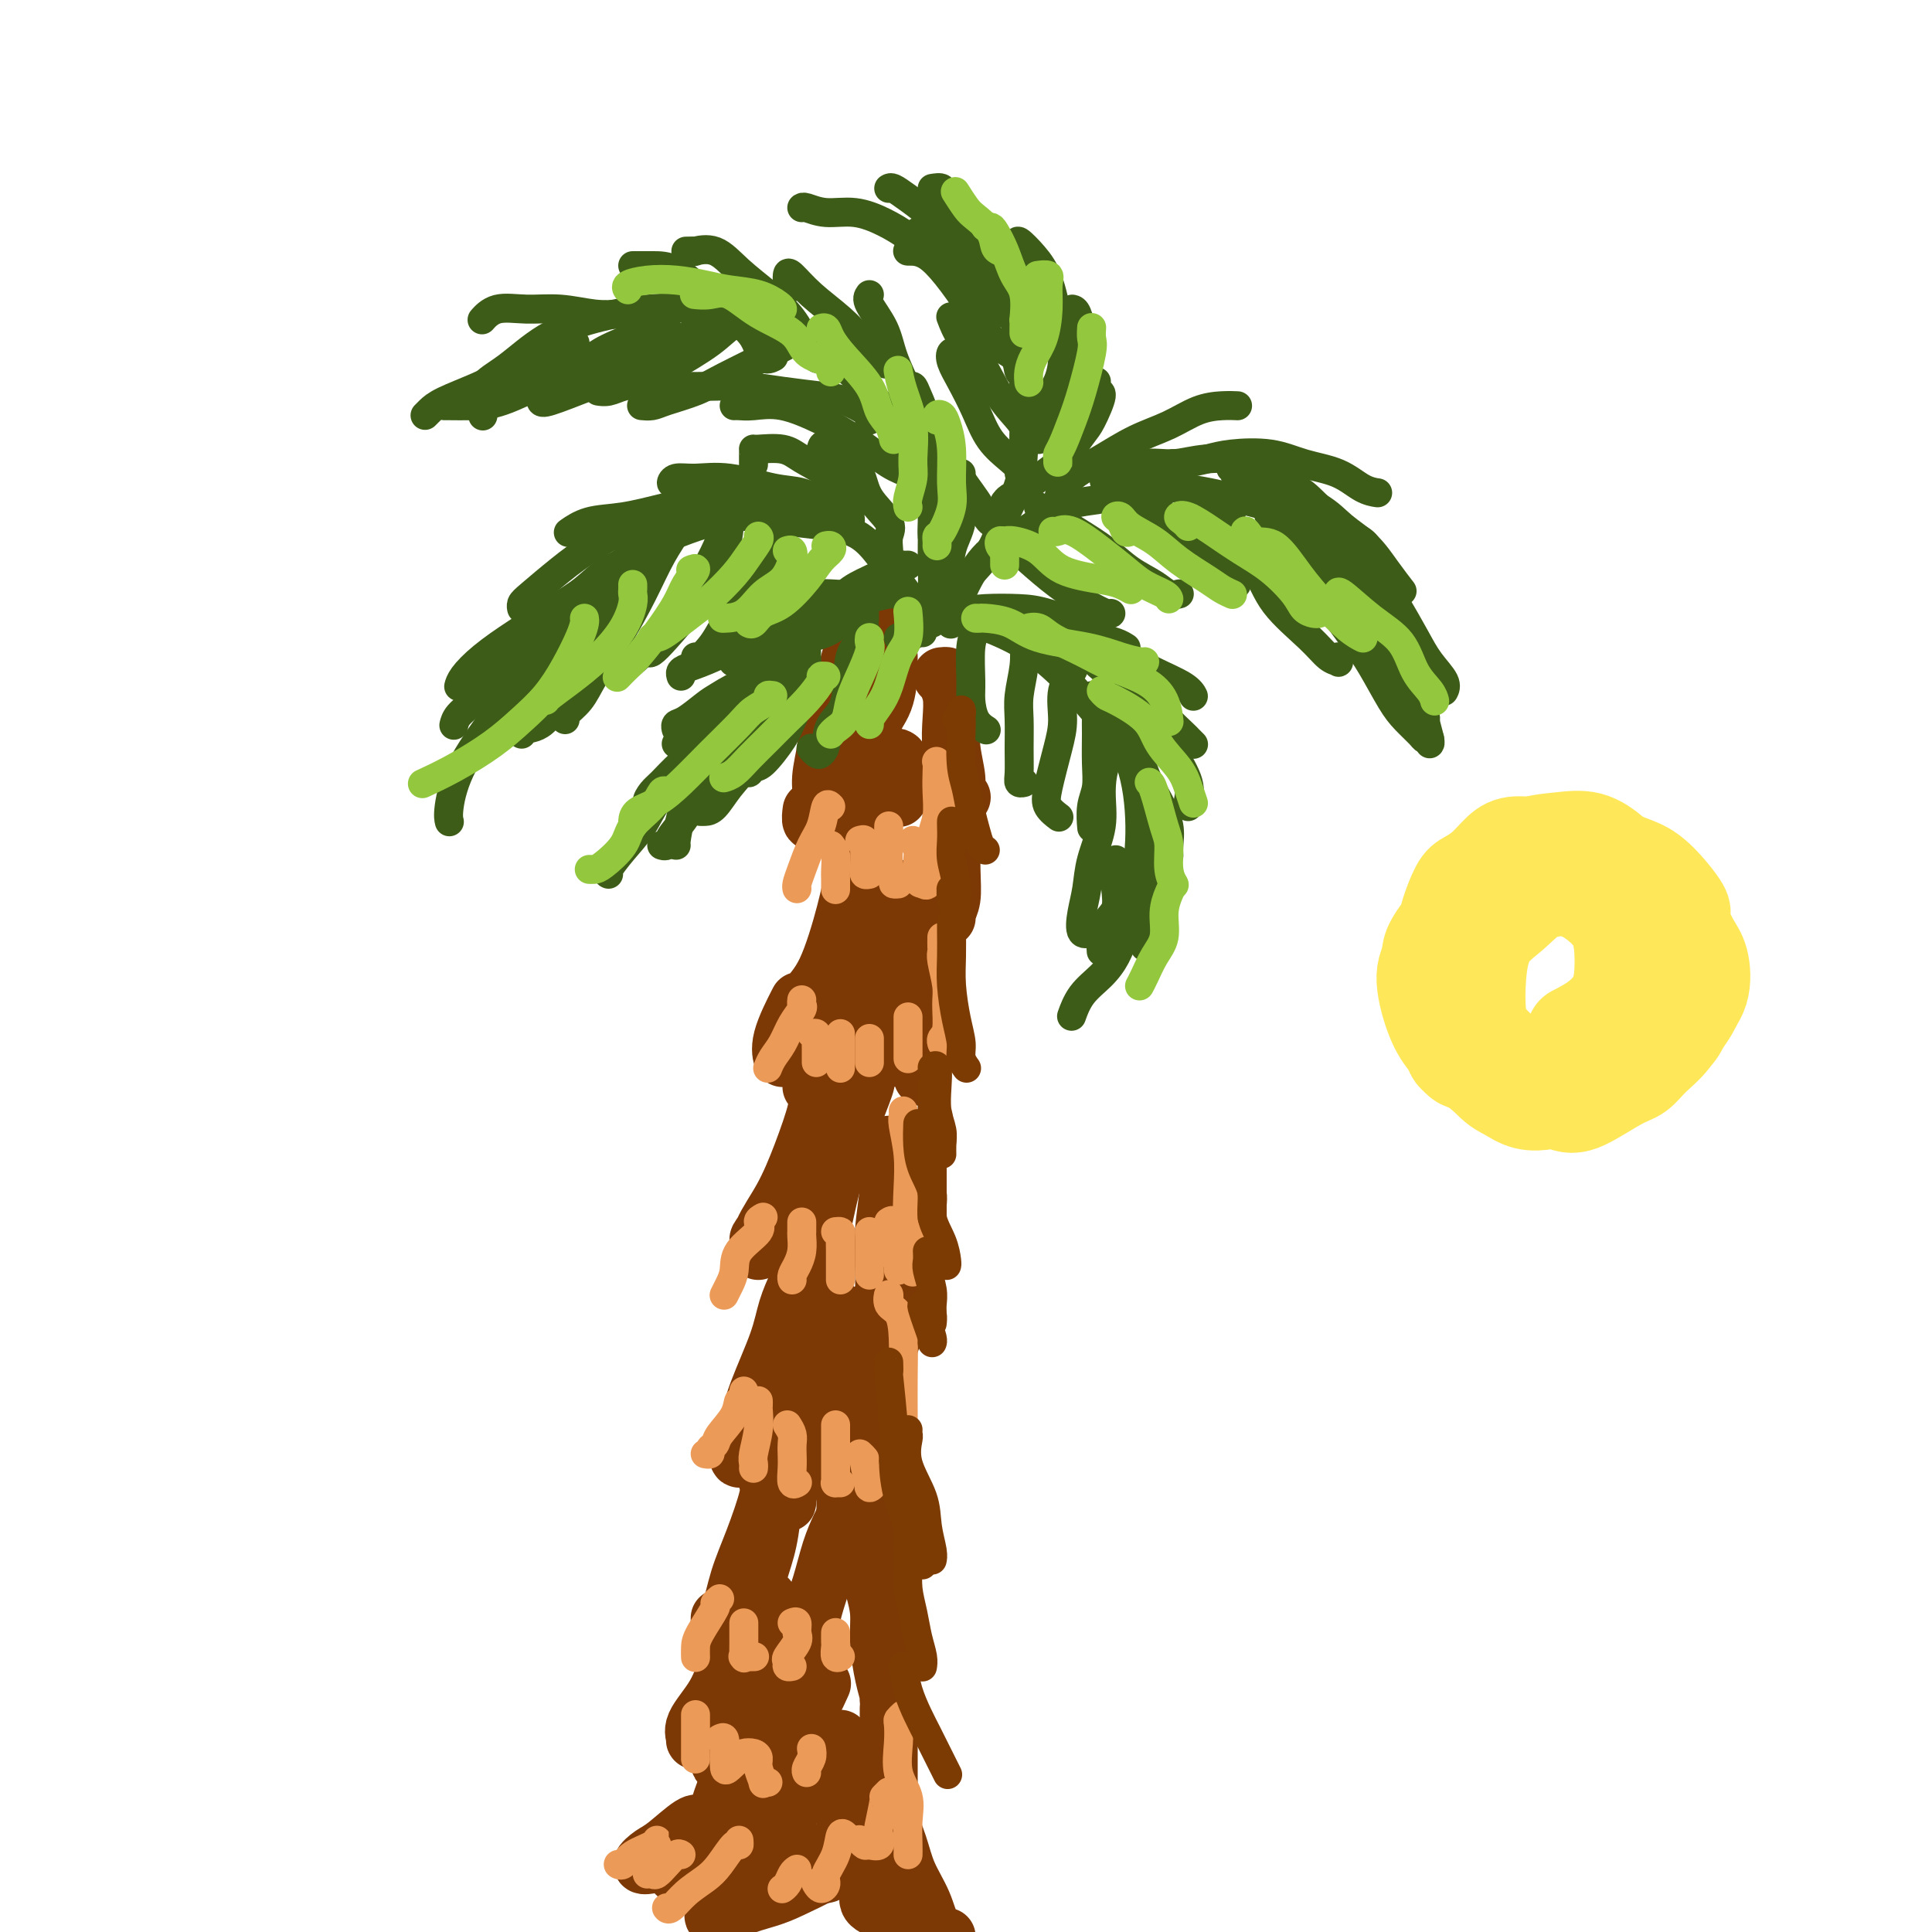 <svg viewBox='0 0 400 400' version='1.1' xmlns='http://www.w3.org/2000/svg' xmlns:xlink='http://www.w3.org/1999/xlink'><g fill='none' stroke='#7C3805' stroke-width='12' stroke-linecap='round' stroke-linejoin='round'><path d='M180,127c-0.017,-0.497 -0.034,-0.994 0,-1c0.034,-0.006 0.118,0.479 0,1c-0.118,0.521 -0.437,1.078 -1,2c-0.563,0.922 -1.370,2.210 -2,4c-0.630,1.790 -1.082,4.083 -2,7c-0.918,2.917 -2.303,6.458 -3,9c-0.697,2.542 -0.708,4.085 -1,6c-0.292,1.915 -0.867,4.204 -1,6c-0.133,1.796 0.174,3.101 0,4c-0.174,0.899 -0.831,1.393 -1,2c-0.169,0.607 0.151,1.328 0,2c-0.151,0.672 -0.771,1.296 -1,1c-0.229,-0.296 -0.065,-1.513 0,-2c0.065,-0.487 0.033,-0.243 0,0'/><path d='M184,136c-0.007,0.879 -0.014,1.758 0,2c0.014,0.242 0.049,-0.152 0,1c-0.049,1.152 -0.180,3.850 -1,6c-0.820,2.150 -2.328,3.752 -3,6c-0.672,2.248 -0.509,5.140 -1,7c-0.491,1.860 -1.637,2.686 -2,4c-0.363,1.314 0.057,3.114 0,4c-0.057,0.886 -0.591,0.857 0,1c0.591,0.143 2.306,0.459 3,0c0.694,-0.459 0.368,-1.692 1,-3c0.632,-1.308 2.222,-2.692 3,-4c0.778,-1.308 0.744,-2.539 1,-3c0.256,-0.461 0.801,-0.151 1,0c0.199,0.151 0.053,0.144 0,1c-0.053,0.856 -0.014,2.577 0,4c0.014,1.423 0.004,2.550 0,3c-0.004,0.450 -0.002,0.225 0,0'/><path d='M195,140c0.452,-0.053 0.905,-0.106 1,0c0.095,0.106 -0.167,0.370 0,1c0.167,0.630 0.762,1.625 1,3c0.238,1.375 0.120,3.129 0,5c-0.120,1.871 -0.242,3.861 0,6c0.242,2.139 0.848,4.429 1,6c0.152,1.571 -0.151,2.423 0,3c0.151,0.577 0.758,0.879 1,1c0.242,0.121 0.121,0.060 0,0'/><path d='M197,162c-0.002,-0.109 -0.004,-0.219 0,1c0.004,1.219 0.015,3.766 0,7c-0.015,3.234 -0.057,7.154 0,10c0.057,2.846 0.211,4.619 0,6c-0.211,1.381 -0.788,2.372 -1,3c-0.212,0.628 -0.061,0.894 0,1c0.061,0.106 0.030,0.053 0,0'/><path d='M180,166c0.062,0.193 0.124,0.386 0,1c-0.124,0.614 -0.435,1.650 -1,4c-0.565,2.350 -1.383,6.014 -2,9c-0.617,2.986 -1.033,5.293 -2,9c-0.967,3.707 -2.484,8.813 -4,12c-1.516,3.187 -3.032,4.453 -4,6c-0.968,1.547 -1.387,3.373 -2,5c-0.613,1.627 -1.421,3.055 -2,4c-0.579,0.945 -0.929,1.408 -1,2c-0.071,0.592 0.135,1.313 0,1c-0.135,-0.313 -0.613,-1.661 0,-4c0.613,-2.339 2.318,-5.668 3,-7c0.682,-1.332 0.341,-0.666 0,0'/><path d='M179,183c0.376,-0.284 0.752,-0.569 1,1c0.248,1.569 0.368,4.990 0,8c-0.368,3.010 -1.224,5.609 -2,8c-0.776,2.391 -1.472,4.573 -2,7c-0.528,2.427 -0.888,5.099 -1,7c-0.112,1.901 0.022,3.032 0,4c-0.022,0.968 -0.202,1.775 0,1c0.202,-0.775 0.785,-3.132 1,-4c0.215,-0.868 0.061,-0.248 0,0c-0.061,0.248 -0.031,0.124 0,0'/><path d='M185,184c0.431,-0.171 0.862,-0.342 1,1c0.138,1.342 -0.016,4.198 0,7c0.016,2.802 0.203,5.550 0,8c-0.203,2.450 -0.797,4.600 -1,7c-0.203,2.400 -0.016,5.049 0,7c0.016,1.951 -0.140,3.203 0,4c0.140,0.797 0.576,1.138 1,1c0.424,-0.138 0.835,-0.754 1,-1c0.165,-0.246 0.082,-0.123 0,0'/><path d='M190,198c0.423,1.351 0.845,2.702 1,5c0.155,2.298 0.041,5.544 0,8c-0.041,2.456 -0.011,4.122 0,6c0.011,1.878 0.003,3.967 0,5c-0.003,1.033 -0.001,1.009 0,1c0.001,-0.009 0.000,-0.005 0,0'/><path d='M168,225c0.441,-0.192 0.881,-0.385 1,0c0.119,0.385 -0.084,1.347 0,2c0.084,0.653 0.453,0.997 0,3c-0.453,2.003 -1.729,5.664 -3,9c-1.271,3.336 -2.537,6.346 -4,9c-1.463,2.654 -3.123,4.951 -4,7c-0.877,2.049 -0.970,3.851 -1,4c-0.030,0.149 0.004,-1.355 0,-2c-0.004,-0.645 -0.044,-0.432 1,-2c1.044,-1.568 3.173,-4.918 5,-8c1.827,-3.082 3.353,-5.895 5,-9c1.647,-3.105 3.414,-6.500 5,-9c1.586,-2.500 2.990,-4.103 4,-5c1.010,-0.897 1.625,-1.086 2,-1c0.375,0.086 0.511,0.449 0,2c-0.511,1.551 -1.668,4.292 -3,8c-1.332,3.708 -2.840,8.384 -4,13c-1.160,4.616 -1.971,9.170 -3,13c-1.029,3.830 -2.276,6.934 -3,10c-0.724,3.066 -0.926,6.095 -1,8c-0.074,1.905 -0.021,2.687 0,3c0.021,0.313 0.011,0.156 0,0'/><path d='M184,237c-0.030,0.272 -0.060,0.544 0,2c0.060,1.456 0.211,4.095 0,7c-0.211,2.905 -0.785,6.075 -1,9c-0.215,2.925 -0.072,5.606 0,8c0.072,2.394 0.072,4.501 0,6c-0.072,1.499 -0.215,2.392 0,3c0.215,0.608 0.789,0.933 1,0c0.211,-0.933 0.060,-3.124 0,-4c-0.060,-0.876 -0.030,-0.438 0,0'/><path d='M187,250c0.429,0.140 0.858,0.280 1,0c0.142,-0.280 -0.003,-0.981 0,0c0.003,0.981 0.155,3.643 0,6c-0.155,2.357 -0.616,4.408 -1,7c-0.384,2.592 -0.691,5.726 -1,8c-0.309,2.274 -0.622,3.689 -1,5c-0.378,1.311 -0.822,2.517 -1,3c-0.178,0.483 -0.089,0.241 0,0'/><path d='M166,264c-0.228,0.423 -0.456,0.846 -1,2c-0.544,1.154 -1.402,3.040 -2,5c-0.598,1.960 -0.934,3.995 -2,7c-1.066,3.005 -2.861,6.981 -4,10c-1.139,3.019 -1.620,5.082 -2,7c-0.380,1.918 -0.658,3.690 -1,5c-0.342,1.310 -0.746,2.158 -1,2c-0.254,-0.158 -0.357,-1.321 0,-2c0.357,-0.679 1.173,-0.875 2,-2c0.827,-1.125 1.665,-3.179 2,-4c0.335,-0.821 0.168,-0.411 0,0'/><path d='M171,268c-0.012,0.744 -0.024,1.489 0,2c0.024,0.511 0.083,0.790 0,3c-0.083,2.210 -0.309,6.351 -1,10c-0.691,3.649 -1.846,6.805 -3,10c-1.154,3.195 -2.305,6.428 -3,9c-0.695,2.572 -0.932,4.482 -1,6c-0.068,1.518 0.033,2.644 0,3c-0.033,0.356 -0.201,-0.058 0,-1c0.201,-0.942 0.772,-2.412 1,-3c0.228,-0.588 0.114,-0.294 0,0'/><path d='M179,272c0.022,1.418 0.044,2.836 0,5c-0.044,2.164 -0.155,5.073 -1,8c-0.845,2.927 -2.425,5.872 -3,9c-0.575,3.128 -0.147,6.438 0,9c0.147,2.562 0.012,4.374 0,6c-0.012,1.626 0.100,3.065 0,4c-0.100,0.935 -0.412,1.367 0,1c0.412,-0.367 1.546,-1.533 2,-2c0.454,-0.467 0.227,-0.233 0,0'/><path d='M182,285c-0.121,0.180 -0.243,0.361 0,2c0.243,1.639 0.850,4.737 1,7c0.150,2.263 -0.156,3.692 0,6c0.156,2.308 0.774,5.494 1,8c0.226,2.506 0.061,4.331 0,6c-0.061,1.669 -0.016,3.180 0,4c0.016,0.820 0.005,0.949 0,1c-0.005,0.051 -0.002,0.026 0,0'/><path d='M159,304c0.019,0.764 0.037,1.527 0,2c-0.037,0.473 -0.131,0.654 0,1c0.131,0.346 0.486,0.857 0,3c-0.486,2.143 -1.815,5.918 -3,9c-1.185,3.082 -2.226,5.472 -3,8c-0.774,2.528 -1.279,5.193 -2,7c-0.721,1.807 -1.657,2.757 -2,4c-0.343,1.243 -0.092,2.778 0,3c0.092,0.222 0.025,-0.868 0,-2c-0.025,-1.132 -0.007,-2.305 0,-3c0.007,-0.695 0.002,-0.913 0,-1c-0.002,-0.087 -0.001,-0.044 0,0'/><path d='M160,311c0.067,-0.214 0.134,-0.428 0,1c-0.134,1.428 -0.470,4.498 -1,7c-0.530,2.502 -1.255,4.437 -2,7c-0.745,2.563 -1.511,5.756 -2,8c-0.489,2.244 -0.702,3.540 -1,5c-0.298,1.460 -0.682,3.085 -1,4c-0.318,0.915 -0.570,1.122 0,0c0.570,-1.122 1.961,-3.571 3,-5c1.039,-1.429 1.725,-1.837 2,-2c0.275,-0.163 0.137,-0.082 0,0'/><path d='M174,316c-0.674,1.480 -1.347,2.959 -2,5c-0.653,2.041 -1.285,4.642 -2,7c-0.715,2.358 -1.514,4.472 -2,7c-0.486,2.528 -0.661,5.469 -1,8c-0.339,2.531 -0.844,4.653 -1,7c-0.156,2.347 0.035,4.919 0,6c-0.035,1.081 -0.298,0.671 0,0c0.298,-0.671 1.157,-1.604 2,-3c0.843,-1.396 1.669,-3.256 2,-4c0.331,-0.744 0.165,-0.372 0,0'/><path d='M180,325c0.022,0.090 0.044,0.181 0,0c-0.044,-0.181 -0.153,-0.632 0,0c0.153,0.632 0.566,2.347 1,4c0.434,1.653 0.887,3.243 1,5c0.113,1.757 -0.113,3.683 0,6c0.113,2.317 0.566,5.027 1,7c0.434,1.973 0.848,3.209 1,4c0.152,0.791 0.041,1.136 0,1c-0.041,-0.136 -0.012,-0.753 0,-1c0.012,-0.247 0.006,-0.123 0,0'/><path d='M159,331c-0.581,0.416 -1.162,0.831 -2,2c-0.838,1.169 -1.933,3.091 -3,5c-1.067,1.909 -2.105,3.805 -3,6c-0.895,2.195 -1.645,4.688 -3,7c-1.355,2.312 -3.315,4.442 -4,6c-0.685,1.558 -0.096,2.542 0,3c0.096,0.458 -0.301,0.388 0,0c0.301,-0.388 1.300,-1.093 2,-2c0.700,-0.907 1.103,-2.014 2,-4c0.897,-1.986 2.290,-4.849 4,-7c1.710,-2.151 3.737,-3.588 5,-5c1.263,-1.412 1.761,-2.798 2,-3c0.239,-0.202 0.218,0.779 0,2c-0.218,1.221 -0.632,2.682 -2,5c-1.368,2.318 -3.688,5.493 -5,8c-1.312,2.507 -1.615,4.347 -2,6c-0.385,1.653 -0.852,3.119 -1,4c-0.148,0.881 0.024,1.176 0,1c-0.024,-0.176 -0.242,-0.823 0,-1c0.242,-0.177 0.944,0.117 2,-1c1.056,-1.117 2.466,-3.646 4,-6c1.534,-2.354 3.194,-4.532 5,-6c1.806,-1.468 3.759,-2.225 5,-3c1.241,-0.775 1.769,-1.568 2,-1c0.231,0.568 0.165,2.496 0,5c-0.165,2.504 -0.429,5.585 -1,8c-0.571,2.415 -1.449,4.164 -2,6c-0.551,1.836 -0.777,3.760 -1,5c-0.223,1.240 -0.445,1.795 0,2c0.445,0.205 1.556,0.058 2,0c0.444,-0.058 0.222,-0.029 0,0'/><path d='M174,360c-0.128,0.394 -0.256,0.789 0,2c0.256,1.211 0.895,3.239 1,5c0.105,1.761 -0.326,3.256 0,5c0.326,1.744 1.407,3.735 2,5c0.593,1.265 0.698,1.802 1,2c0.302,0.198 0.801,0.057 1,0c0.199,-0.057 0.100,-0.028 0,0'/><path d='M184,354c-0.000,-0.314 -0.000,-0.628 0,0c0.000,0.628 0.001,2.199 0,4c-0.001,1.801 -0.002,3.831 0,6c0.002,2.169 0.007,4.476 0,7c-0.007,2.524 -0.027,5.265 0,7c0.027,1.735 0.100,2.465 0,3c-0.100,0.535 -0.373,0.875 -1,1c-0.627,0.125 -1.608,0.036 -2,0c-0.392,-0.036 -0.196,-0.018 0,0'/><path d='M153,364c0.066,-0.260 0.131,-0.521 0,0c-0.131,0.521 -0.460,1.823 -1,3c-0.540,1.177 -1.292,2.228 -2,4c-0.708,1.772 -1.373,4.266 -2,6c-0.627,1.734 -1.216,2.707 -2,4c-0.784,1.293 -1.763,2.906 -2,3c-0.237,0.094 0.269,-1.329 1,-2c0.731,-0.671 1.689,-0.588 2,-1c0.311,-0.412 -0.023,-1.319 1,-3c1.023,-1.681 3.403,-4.137 5,-6c1.597,-1.863 2.411,-3.131 3,-4c0.589,-0.869 0.953,-1.337 1,-1c0.047,0.337 -0.222,1.478 -1,3c-0.778,1.522 -2.066,3.425 -3,5c-0.934,1.575 -1.513,2.823 -2,4c-0.487,1.177 -0.881,2.282 -1,3c-0.119,0.718 0.036,1.048 0,1c-0.036,-0.048 -0.263,-0.473 0,-1c0.263,-0.527 1.015,-1.154 2,-2c0.985,-0.846 2.204,-1.910 3,-3c0.796,-1.090 1.171,-2.206 2,-3c0.829,-0.794 2.112,-1.267 3,-1c0.888,0.267 1.380,1.273 2,3c0.620,1.727 1.368,4.176 2,6c0.632,1.824 1.149,3.025 2,4c0.851,0.975 2.037,1.724 3,2c0.963,0.276 1.704,0.079 2,0c0.296,-0.079 0.148,-0.039 0,0'/><path d='M175,378c0.118,0.137 0.235,0.274 0,1c-0.235,0.726 -0.824,2.040 -1,3c-0.176,0.960 0.061,1.567 0,2c-0.061,0.433 -0.420,0.693 -1,1c-0.580,0.307 -1.382,0.659 -2,1c-0.618,0.341 -1.051,0.669 -2,0c-0.949,-0.669 -2.414,-2.334 -3,-3c-0.586,-0.666 -0.293,-0.333 0,0'/><path d='M158,376c-1.338,0.476 -2.677,0.953 -4,2c-1.323,1.047 -2.631,2.665 -4,4c-1.369,1.335 -2.797,2.389 -4,3c-1.203,0.611 -2.179,0.780 -3,1c-0.821,0.220 -1.488,0.492 -2,1c-0.512,0.508 -0.869,1.252 -1,1c-0.131,-0.252 -0.038,-1.501 0,-2c0.038,-0.499 0.019,-0.250 0,0'/><path d='M145,378c-0.350,-0.409 -0.699,-0.817 -2,0c-1.301,0.817 -3.552,2.860 -5,4c-1.448,1.140 -2.093,1.377 -3,2c-0.907,0.623 -2.074,1.631 -2,2c0.074,0.369 1.391,0.100 2,0c0.609,-0.100 0.512,-0.031 1,0c0.488,0.031 1.562,0.024 3,0c1.438,-0.024 3.242,-0.065 5,0c1.758,0.065 3.471,0.236 5,0c1.529,-0.236 2.876,-0.880 4,-1c1.124,-0.120 2.027,0.283 2,1c-0.027,0.717 -0.982,1.749 -2,3c-1.018,1.251 -2.099,2.722 -3,4c-0.901,1.278 -1.624,2.364 -2,3c-0.376,0.636 -0.407,0.821 0,1c0.407,0.179 1.251,0.353 2,0c0.749,-0.353 1.402,-1.233 3,-2c1.598,-0.767 4.141,-1.421 6,-2c1.859,-0.579 3.034,-1.083 5,-2c1.966,-0.917 4.722,-2.247 6,-3c1.278,-0.753 1.080,-0.929 1,-1c-0.080,-0.071 -0.040,-0.035 0,0'/><path d='M178,389c0.286,-0.147 0.572,-0.295 1,0c0.428,0.295 0.998,1.032 1,2c0.002,0.968 -0.564,2.169 0,3c0.564,0.831 2.257,1.294 3,2c0.743,0.706 0.536,1.654 1,2c0.464,0.346 1.599,0.089 2,0c0.401,-0.089 0.070,-0.012 0,-1c-0.070,-0.988 0.123,-3.043 0,-5c-0.123,-1.957 -0.563,-3.817 -1,-6c-0.437,-2.183 -0.873,-4.690 -1,-7c-0.127,-2.310 0.053,-4.423 0,-5c-0.053,-0.577 -0.338,0.380 0,2c0.338,1.620 1.301,3.901 2,6c0.699,2.099 1.136,4.016 2,6c0.864,1.984 2.156,4.034 3,6c0.844,1.966 1.241,3.847 2,5c0.759,1.153 1.879,1.576 3,2'/></g>
<g fill='none' stroke='#3D5C18' stroke-width='6' stroke-linecap='round' stroke-linejoin='round'><path d='M189,127c-0.011,-0.344 -0.022,-0.688 0,-1c0.022,-0.312 0.076,-0.590 0,-1c-0.076,-0.410 -0.282,-0.950 -1,-2c-0.718,-1.050 -1.948,-2.609 -3,-4c-1.052,-1.391 -1.926,-2.614 -3,-4c-1.074,-1.386 -2.348,-2.935 -4,-4c-1.652,-1.065 -3.681,-1.646 -6,-2c-2.319,-0.354 -4.928,-0.483 -8,-1c-3.072,-0.517 -6.606,-1.423 -11,-1c-4.394,0.423 -9.648,2.176 -14,4c-4.352,1.824 -7.802,3.720 -11,6c-3.198,2.280 -6.143,4.946 -9,8c-2.857,3.054 -5.627,6.496 -8,10c-2.373,3.504 -4.349,7.069 -7,11c-2.651,3.931 -5.979,8.229 -8,12c-2.021,3.771 -2.736,7.015 -3,9c-0.264,1.985 -0.075,2.710 0,3c0.075,0.290 0.038,0.145 0,0'/><path d='M191,131c0.022,-0.341 0.044,-0.682 0,-1c-0.044,-0.318 -0.155,-0.613 0,-1c0.155,-0.387 0.576,-0.867 1,-2c0.424,-1.133 0.853,-2.920 1,-5c0.147,-2.080 0.014,-4.452 0,-7c-0.014,-2.548 0.091,-5.271 0,-8c-0.091,-2.729 -0.379,-5.464 -1,-8c-0.621,-2.536 -1.574,-4.874 -3,-7c-1.426,-2.126 -3.325,-4.039 -5,-6c-1.675,-1.961 -3.125,-3.968 -5,-6c-1.875,-2.032 -4.174,-4.087 -7,-6c-2.826,-1.913 -6.180,-3.685 -9,-5c-2.820,-1.315 -5.105,-2.175 -8,-3c-2.895,-0.825 -6.401,-1.617 -10,-2c-3.599,-0.383 -7.291,-0.358 -11,0c-3.709,0.358 -7.435,1.047 -11,2c-3.565,0.953 -6.969,2.168 -10,4c-3.031,1.832 -5.688,4.281 -8,6c-2.312,1.719 -4.280,2.708 -5,4c-0.720,1.292 -0.194,2.886 0,4c0.194,1.114 0.055,1.747 0,2c-0.055,0.253 -0.028,0.127 0,0'/><path d='M186,132c0.634,0.106 1.269,0.211 2,0c0.731,-0.211 1.560,-0.739 3,-2c1.440,-1.261 3.492,-3.254 5,-5c1.508,-1.746 2.470,-3.245 4,-5c1.530,-1.755 3.626,-3.765 5,-6c1.374,-2.235 2.026,-4.696 3,-7c0.974,-2.304 2.271,-4.450 3,-7c0.729,-2.550 0.892,-5.505 1,-9c0.108,-3.495 0.162,-7.529 0,-11c-0.162,-3.471 -0.542,-6.378 -1,-9c-0.458,-2.622 -0.996,-4.958 -2,-7c-1.004,-2.042 -2.476,-3.791 -4,-5c-1.524,-1.209 -3.102,-1.879 -5,-3c-1.898,-1.121 -4.117,-2.692 -6,-4c-1.883,-1.308 -3.430,-2.352 -4,-3c-0.570,-0.648 -0.163,-0.899 0,-1c0.163,-0.101 0.081,-0.050 0,0'/><path d='M197,129c-0.232,0.180 -0.464,0.360 0,-1c0.464,-1.360 1.623,-4.261 3,-7c1.377,-2.739 2.970,-5.317 5,-7c2.030,-1.683 4.496,-2.470 7,-4c2.504,-1.530 5.045,-3.805 8,-5c2.955,-1.195 6.324,-1.312 10,-2c3.676,-0.688 7.659,-1.946 12,-2c4.341,-0.054 9.041,1.096 13,2c3.959,0.904 7.178,1.560 10,3c2.822,1.440 5.246,3.663 8,6c2.754,2.337 5.838,4.787 8,8c2.162,3.213 3.403,7.190 5,10c1.597,2.810 3.548,4.452 5,7c1.452,2.548 2.403,6.003 3,8c0.597,1.997 0.840,2.535 1,3c0.160,0.465 0.235,0.856 0,1c-0.235,0.144 -0.782,0.041 -1,0c-0.218,-0.041 -0.109,-0.021 0,0'/><path d='M194,127c0.826,0.039 1.653,0.078 2,0c0.347,-0.078 0.215,-0.274 1,0c0.785,0.274 2.486,1.017 5,2c2.514,0.983 5.841,2.204 9,4c3.159,1.796 6.151,4.165 9,7c2.849,2.835 5.556,6.134 8,9c2.444,2.866 4.625,5.299 6,9c1.375,3.701 1.945,8.670 2,13c0.055,4.330 -0.406,8.022 -1,11c-0.594,2.978 -1.322,5.243 -2,7c-0.678,1.757 -1.306,3.007 -2,4c-0.694,0.993 -1.454,1.730 -2,2c-0.546,0.270 -0.878,0.073 -1,0c-0.122,-0.073 -0.035,-0.021 0,0c0.035,0.021 0.017,0.010 0,0'/><path d='M188,117c-0.347,0.018 -0.693,0.037 -1,0c-0.307,-0.037 -0.573,-0.128 -1,0c-0.427,0.128 -1.013,0.475 -2,1c-0.987,0.525 -2.373,1.230 -4,2c-1.627,0.770 -3.494,1.607 -5,3c-1.506,1.393 -2.652,3.341 -4,5c-1.348,1.659 -2.898,3.029 -5,5c-2.102,1.971 -4.755,4.543 -7,7c-2.245,2.457 -4.083,4.798 -6,7c-1.917,2.202 -3.915,4.264 -5,6c-1.085,1.736 -1.257,3.145 -2,5c-0.743,1.855 -2.055,4.157 -3,6c-0.945,1.843 -1.521,3.226 -2,5c-0.479,1.774 -0.860,3.939 -1,5c-0.140,1.061 -0.040,1.017 0,1c0.040,-0.017 0.020,-0.009 0,0'/><path d='M179,128c-0.089,0.676 -0.178,1.352 0,2c0.178,0.648 0.623,1.269 0,2c-0.623,0.731 -2.314,1.572 -3,4c-0.686,2.428 -0.369,6.441 -1,9c-0.631,2.559 -2.211,3.663 -3,5c-0.789,1.337 -0.786,2.908 -1,4c-0.214,1.092 -0.645,1.705 -1,2c-0.355,0.295 -0.634,0.272 -1,0c-0.366,-0.272 -0.819,-0.792 -1,-1c-0.181,-0.208 -0.091,-0.104 0,0'/><path d='M167,135c-0.016,0.343 -0.033,0.687 0,1c0.033,0.313 0.115,0.596 0,2c-0.115,1.404 -0.426,3.930 -1,6c-0.574,2.070 -1.411,3.684 -2,5c-0.589,1.316 -0.929,2.333 -2,4c-1.071,1.667 -2.873,3.983 -4,5c-1.127,1.017 -1.580,0.734 -2,1c-0.420,0.266 -0.806,1.079 -1,1c-0.194,-0.079 -0.196,-1.052 0,-2c0.196,-0.948 0.591,-1.871 1,-3c0.409,-1.129 0.831,-2.466 1,-3c0.169,-0.534 0.084,-0.267 0,0'/><path d='M161,145c-0.078,-0.369 -0.156,-0.738 0,-1c0.156,-0.262 0.544,-0.416 1,0c0.456,0.416 0.978,1.404 0,3c-0.978,1.596 -3.456,3.801 -5,6c-1.544,2.199 -2.155,4.393 -3,6c-0.845,1.607 -1.925,2.627 -3,4c-1.075,1.373 -2.144,3.100 -3,4c-0.856,0.900 -1.500,0.973 -2,1c-0.500,0.027 -0.857,0.008 -1,0c-0.143,-0.008 -0.071,-0.004 0,0'/><path d='M150,154c0.498,1.135 0.996,2.269 0,4c-0.996,1.731 -3.486,4.057 -5,6c-1.514,1.943 -2.052,3.501 -3,5c-0.948,1.499 -2.306,2.938 -3,4c-0.694,1.062 -0.725,1.748 -1,2c-0.275,0.252 -0.793,0.072 -1,0c-0.207,-0.072 -0.104,-0.036 0,0'/><path d='M179,127c-0.696,-0.032 -1.391,-0.065 -2,0c-0.609,0.065 -1.131,0.227 -2,1c-0.869,0.773 -2.083,2.155 -4,3c-1.917,0.845 -4.535,1.151 -7,2c-2.465,0.849 -4.776,2.242 -7,3c-2.224,0.758 -4.361,0.883 -5,1c-0.639,0.117 0.221,0.227 1,0c0.779,-0.227 1.479,-0.792 2,-1c0.521,-0.208 0.863,-0.059 1,0c0.137,0.059 0.068,0.030 0,0'/><path d='M185,123c-0.063,-0.072 -0.127,-0.145 -1,0c-0.873,0.145 -2.557,0.507 -4,1c-1.443,0.493 -2.645,1.116 -5,2c-2.355,0.884 -5.864,2.029 -9,3c-3.136,0.971 -5.898,1.766 -9,3c-3.102,1.234 -6.544,2.905 -9,4c-2.456,1.095 -3.926,1.613 -5,2c-1.074,0.387 -1.751,0.643 -2,1c-0.249,0.357 -0.071,0.816 0,1c0.071,0.184 0.036,0.092 0,0'/><path d='M162,140c0.092,-0.032 0.183,-0.065 -1,0c-1.183,0.065 -3.641,0.227 -6,1c-2.359,0.773 -4.618,2.158 -6,3c-1.382,0.842 -1.887,1.140 -3,2c-1.113,0.860 -2.834,2.282 -4,3c-1.166,0.718 -1.775,0.732 -2,1c-0.225,0.268 -0.064,0.791 0,1c0.064,0.209 0.032,0.105 0,0'/><path d='M153,145c0.344,-0.189 0.688,-0.377 0,0c-0.688,0.377 -2.409,1.320 -4,2c-1.591,0.680 -3.053,1.097 -4,2c-0.947,0.903 -1.377,2.294 -2,3c-0.623,0.706 -1.437,0.729 -2,1c-0.563,0.271 -0.875,0.792 -1,1c-0.125,0.208 -0.062,0.104 0,0'/><path d='M151,149c0.300,0.205 0.600,0.411 0,1c-0.600,0.589 -2.099,1.563 -4,3c-1.901,1.437 -4.204,3.339 -6,5c-1.796,1.661 -3.085,3.082 -4,4c-0.915,0.918 -1.457,1.332 -2,2c-0.543,0.668 -1.088,1.591 -1,2c0.088,0.409 0.807,0.306 1,0c0.193,-0.306 -0.140,-0.813 0,-1c0.140,-0.187 0.754,-0.053 1,0c0.246,0.053 0.123,0.027 0,0'/><path d='M149,154c-0.063,0.180 -0.126,0.361 -1,1c-0.874,0.639 -2.558,1.738 -4,3c-1.442,1.262 -2.643,2.688 -4,4c-1.357,1.312 -2.871,2.509 -4,4c-1.129,1.491 -1.871,3.275 -3,5c-1.129,1.725 -2.643,3.390 -4,5c-1.357,1.610 -2.558,3.164 -3,4c-0.442,0.836 -0.126,0.953 0,1c0.126,0.047 0.063,0.023 0,0'/><path d='M181,122c-0.490,0.030 -0.980,0.060 -1,0c-0.020,-0.060 0.429,-0.209 0,0c-0.429,0.209 -1.737,0.778 -3,1c-1.263,0.222 -2.482,0.098 -4,0c-1.518,-0.098 -3.335,-0.170 -5,0c-1.665,0.170 -3.178,0.582 -5,1c-1.822,0.418 -3.952,0.843 -5,1c-1.048,0.157 -1.014,0.045 -1,0c0.014,-0.045 0.007,-0.022 0,0'/><path d='M184,117c-0.008,-0.271 -0.016,-0.543 0,-1c0.016,-0.457 0.056,-1.101 0,-2c-0.056,-0.899 -0.208,-2.054 0,-3c0.208,-0.946 0.777,-1.683 0,-3c-0.777,-1.317 -2.898,-3.215 -4,-5c-1.102,-1.785 -1.184,-3.458 -2,-5c-0.816,-1.542 -2.366,-2.952 -3,-4c-0.634,-1.048 -0.352,-1.734 -1,-2c-0.648,-0.266 -2.225,-0.113 -3,0c-0.775,0.113 -0.747,0.184 -1,1c-0.253,0.816 -0.787,2.376 -1,3c-0.213,0.624 -0.107,0.312 0,0'/><path d='M175,109c0.425,-0.353 0.849,-0.706 1,-1c0.151,-0.294 0.028,-0.529 0,-1c-0.028,-0.471 0.038,-1.177 0,-2c-0.038,-0.823 -0.182,-1.761 -1,-3c-0.818,-1.239 -2.310,-2.777 -4,-4c-1.690,-1.223 -3.577,-2.130 -5,-3c-1.423,-0.870 -2.381,-1.704 -4,-2c-1.619,-0.296 -3.898,-0.054 -5,0c-1.102,0.054 -1.027,-0.078 -1,0c0.027,0.078 0.007,0.367 0,1c-0.007,0.633 -0.002,1.609 0,2c0.002,0.391 0.001,0.195 0,0'/><path d='M172,105c-0.514,-0.210 -1.029,-0.420 -2,-1c-0.971,-0.580 -2.400,-1.530 -4,-2c-1.600,-0.470 -3.371,-0.462 -6,-1c-2.629,-0.538 -6.114,-1.623 -9,-2c-2.886,-0.377 -5.172,-0.045 -7,0c-1.828,0.045 -3.197,-0.198 -4,0c-0.803,0.198 -1.040,0.837 -1,1c0.040,0.163 0.357,-0.148 1,0c0.643,0.148 1.612,0.757 2,1c0.388,0.243 0.194,0.122 0,0'/><path d='M170,103c-0.587,0.003 -1.175,0.007 -2,0c-0.825,-0.007 -1.888,-0.023 -4,0c-2.112,0.023 -5.274,0.085 -8,0c-2.726,-0.085 -5.015,-0.317 -8,0c-2.985,0.317 -6.667,1.182 -10,2c-3.333,0.818 -6.316,1.591 -9,2c-2.684,0.409 -5.069,0.456 -7,1c-1.931,0.544 -3.409,1.584 -4,2c-0.591,0.416 -0.296,0.208 0,0'/><path d='M148,106c-0.233,-0.008 -0.465,-0.015 -1,0c-0.535,0.015 -1.372,0.053 -3,0c-1.628,-0.053 -4.047,-0.197 -6,0c-1.953,0.197 -3.441,0.735 -6,2c-2.559,1.265 -6.188,3.257 -9,5c-2.812,1.743 -4.806,3.238 -7,5c-2.194,1.762 -4.588,3.792 -6,5c-1.412,1.208 -1.842,1.594 -2,2c-0.158,0.406 -0.045,0.830 0,1c0.045,0.170 0.023,0.085 0,0'/><path d='M131,116c0.449,-0.129 0.899,-0.258 0,0c-0.899,0.258 -3.146,0.904 -5,2c-1.854,1.096 -3.316,2.643 -5,4c-1.684,1.357 -3.590,2.525 -6,4c-2.410,1.475 -5.325,3.257 -8,5c-2.675,1.743 -5.109,3.447 -7,5c-1.891,1.553 -3.240,2.957 -4,4c-0.760,1.043 -0.931,1.727 -1,2c-0.069,0.273 -0.034,0.137 0,0'/><path d='M123,126c0.028,-0.122 0.055,-0.244 -1,0c-1.055,0.244 -3.193,0.856 -5,2c-1.807,1.144 -3.283,2.822 -5,4c-1.717,1.178 -3.676,1.857 -6,4c-2.324,2.143 -5.015,5.750 -7,8c-1.985,2.250 -3.265,3.144 -4,4c-0.735,0.856 -0.924,1.673 -1,2c-0.076,0.327 -0.038,0.163 0,0'/><path d='M167,105c-0.387,0.099 -0.774,0.198 -1,0c-0.226,-0.198 -0.291,-0.692 -1,0c-0.709,0.692 -2.063,2.569 -3,4c-0.937,1.431 -1.459,2.415 -3,5c-1.541,2.585 -4.101,6.770 -6,10c-1.899,3.230 -3.136,5.507 -4,7c-0.864,1.493 -1.355,2.204 -2,3c-0.645,0.796 -1.443,1.676 -2,2c-0.557,0.324 -0.873,0.093 -1,0c-0.127,-0.093 -0.063,-0.046 0,0'/><path d='M151,108c0.045,0.001 0.091,0.002 0,1c-0.091,0.998 -0.318,2.993 -1,5c-0.682,2.007 -1.818,4.026 -3,6c-1.182,1.974 -2.412,3.902 -4,6c-1.588,2.098 -3.536,4.366 -5,6c-1.464,1.634 -2.444,2.634 -3,3c-0.556,0.366 -0.688,0.099 -1,0c-0.312,-0.099 -0.803,-0.028 -1,0c-0.197,0.028 -0.098,0.014 0,0'/><path d='M151,106c0.173,-0.021 0.345,-0.042 0,1c-0.345,1.042 -1.208,3.147 -2,5c-0.792,1.853 -1.512,3.454 -3,6c-1.488,2.546 -3.744,6.039 -6,9c-2.256,2.961 -4.514,5.392 -6,7c-1.486,1.608 -2.202,2.392 -3,3c-0.798,0.608 -1.678,1.039 -2,1c-0.322,-0.039 -0.087,-0.549 0,-1c0.087,-0.451 0.025,-0.843 0,-1c-0.025,-0.157 -0.012,-0.078 0,0'/><path d='M140,110c-0.067,-0.434 -0.134,-0.867 0,-1c0.134,-0.133 0.468,0.035 0,1c-0.468,0.965 -1.738,2.726 -3,5c-1.262,2.274 -2.518,5.061 -4,8c-1.482,2.939 -3.192,6.031 -5,9c-1.808,2.969 -3.714,5.815 -5,8c-1.286,2.185 -1.953,3.709 -3,5c-1.047,1.291 -2.474,2.347 -3,3c-0.526,0.653 -0.150,0.901 0,1c0.150,0.099 0.075,0.050 0,0'/><path d='M129,117c-0.075,0.362 -0.150,0.725 0,1c0.150,0.275 0.526,0.463 0,2c-0.526,1.537 -1.955,4.425 -3,7c-1.045,2.575 -1.706,4.838 -3,7c-1.294,2.162 -3.222,4.224 -5,7c-1.778,2.776 -3.404,6.267 -5,8c-1.596,1.733 -3.160,1.707 -4,2c-0.840,0.293 -0.957,0.903 -1,1c-0.043,0.097 -0.012,-0.320 0,-1c0.012,-0.680 0.003,-1.623 0,-2c-0.003,-0.377 -0.002,-0.189 0,0'/><path d='M118,132c0.051,0.714 0.102,1.428 0,2c-0.102,0.572 -0.357,1.001 -1,2c-0.643,0.999 -1.675,2.569 -3,4c-1.325,1.431 -2.943,2.724 -4,4c-1.057,1.276 -1.554,2.536 -2,3c-0.446,0.464 -0.842,0.133 -1,0c-0.158,-0.133 -0.079,-0.066 0,0'/><path d='M190,101c-0.040,0.060 -0.081,0.120 0,0c0.081,-0.120 0.283,-0.419 0,-1c-0.283,-0.581 -1.049,-1.445 -2,-2c-0.951,-0.555 -2.085,-0.800 -4,-2c-1.915,-1.200 -4.611,-3.355 -7,-5c-2.389,-1.645 -4.472,-2.781 -7,-4c-2.528,-1.219 -5.501,-2.523 -8,-3c-2.499,-0.477 -4.526,-0.128 -6,0c-1.474,0.128 -2.397,0.034 -3,0c-0.603,-0.034 -0.887,-0.010 -1,0c-0.113,0.010 -0.057,0.005 0,0'/><path d='M180,87c0.019,-0.364 0.038,-0.727 0,-1c-0.038,-0.273 -0.131,-0.455 -1,-1c-0.869,-0.545 -2.512,-1.452 -4,-2c-1.488,-0.548 -2.820,-0.735 -5,-1c-2.180,-0.265 -5.207,-0.607 -8,-1c-2.793,-0.393 -5.351,-0.837 -8,-1c-2.649,-0.163 -5.391,-0.044 -8,0c-2.609,0.044 -5.087,0.012 -6,0c-0.913,-0.012 -0.261,-0.003 0,0c0.261,0.003 0.130,0.002 0,0'/><path d='M170,70c-0.730,0.056 -1.459,0.112 -2,0c-0.541,-0.112 -0.893,-0.391 -2,0c-1.107,0.391 -2.967,1.454 -6,3c-3.033,1.546 -7.237,3.577 -10,5c-2.763,1.423 -4.086,2.238 -6,3c-1.914,0.762 -4.420,1.472 -6,2c-1.580,0.528 -2.233,0.873 -3,1c-0.767,0.127 -1.648,0.036 -2,0c-0.352,-0.036 -0.176,-0.018 0,0'/><path d='M157,61c-0.126,0.264 -0.251,0.528 0,1c0.251,0.472 0.879,1.153 0,2c-0.879,0.847 -3.263,1.862 -5,3c-1.737,1.138 -2.825,2.400 -5,4c-2.175,1.600 -5.438,3.539 -8,5c-2.562,1.461 -4.424,2.444 -6,3c-1.576,0.556 -2.866,0.685 -4,1c-1.134,0.315 -2.113,0.816 -3,1c-0.887,0.184 -1.682,0.053 -2,0c-0.318,-0.053 -0.159,-0.026 0,0'/><path d='M146,67c0.422,0.259 0.844,0.519 0,1c-0.844,0.481 -2.954,1.184 -5,2c-2.046,0.816 -4.026,1.746 -6,3c-1.974,1.254 -3.940,2.831 -6,4c-2.060,1.169 -4.212,1.931 -7,3c-2.788,1.069 -6.211,2.444 -8,3c-1.789,0.556 -1.943,0.293 -2,0c-0.057,-0.293 -0.015,-0.617 0,-1c0.015,-0.383 0.004,-0.824 0,-1c-0.004,-0.176 -0.002,-0.088 0,0'/><path d='M135,67c-0.494,0.383 -0.988,0.765 -1,1c-0.012,0.235 0.459,0.322 -1,1c-1.459,0.678 -4.846,1.947 -7,3c-2.154,1.053 -3.075,1.890 -5,3c-1.925,1.110 -4.856,2.494 -8,4c-3.144,1.506 -6.503,3.136 -9,4c-2.497,0.864 -4.133,0.964 -6,1c-1.867,0.036 -3.964,0.010 -5,0c-1.036,-0.010 -1.010,-0.003 -1,0c0.010,0.003 0.005,0.001 0,0'/><path d='M118,71c0.649,0.019 1.298,0.039 1,0c-0.298,-0.039 -1.542,-0.135 -2,0c-0.458,0.135 -0.128,0.501 -1,1c-0.872,0.499 -2.944,1.131 -5,2c-2.056,0.869 -4.096,1.974 -6,3c-1.904,1.026 -3.673,1.974 -6,3c-2.327,1.026 -5.211,2.131 -7,3c-1.789,0.869 -2.482,1.503 -3,2c-0.518,0.497 -0.862,0.856 -1,1c-0.138,0.144 -0.069,0.072 0,0'/><path d='M138,66c-0.301,-0.030 -0.602,-0.059 -1,0c-0.398,0.059 -0.894,0.208 -1,0c-0.106,-0.208 0.179,-0.773 -1,-1c-1.179,-0.227 -3.820,-0.115 -6,0c-2.180,0.115 -3.898,0.235 -6,0c-2.102,-0.235 -4.588,-0.823 -7,-1c-2.412,-0.177 -4.751,0.058 -7,0c-2.249,-0.058 -4.407,-0.407 -6,0c-1.593,0.407 -2.621,1.571 -3,2c-0.379,0.429 -0.108,0.123 0,0c0.108,-0.123 0.054,-0.061 0,0'/><path d='M131,55c0.197,-0.001 0.394,-0.002 1,0c0.606,0.002 1.622,0.008 3,0c1.378,-0.008 3.117,-0.029 5,1c1.883,1.029 3.909,3.109 6,5c2.091,1.891 4.245,3.592 6,5c1.755,1.408 3.110,2.522 4,4c0.890,1.478 1.317,3.321 2,4c0.683,0.679 1.624,0.194 2,0c0.376,-0.194 0.188,-0.097 0,0'/><path d='M142,52c0.937,-0.024 1.873,-0.048 2,0c0.127,0.048 -0.556,0.167 0,0c0.556,-0.167 2.351,-0.621 4,0c1.649,0.621 3.153,2.317 5,4c1.847,1.683 4.036,3.351 6,5c1.964,1.649 3.702,3.277 5,5c1.298,1.723 2.157,3.541 3,5c0.843,1.459 1.669,2.560 2,3c0.331,0.440 0.165,0.220 0,0'/><path d='M163,60c0.009,-0.220 0.017,-0.440 0,-1c-0.017,-0.560 -0.060,-1.459 0,-2c0.060,-0.541 0.223,-0.722 1,0c0.777,0.722 2.167,2.348 4,4c1.833,1.652 4.110,3.329 6,5c1.890,1.671 3.393,3.334 5,5c1.607,1.666 3.316,3.333 4,4c0.684,0.667 0.342,0.333 0,0'/><path d='M180,61c-0.300,0.414 -0.599,0.828 0,2c0.599,1.172 2.098,3.101 3,5c0.902,1.899 1.208,3.766 2,6c0.792,2.234 2.068,4.833 3,7c0.932,2.167 1.518,3.900 2,6c0.482,2.100 0.861,4.565 1,6c0.139,1.435 0.040,1.838 0,2c-0.040,0.162 -0.020,0.081 0,0'/><path d='M188,80c0.372,-0.084 0.745,-0.169 1,0c0.255,0.169 0.394,0.590 1,2c0.606,1.410 1.679,3.807 2,6c0.321,2.193 -0.110,4.182 0,7c0.110,2.818 0.761,6.467 1,9c0.239,2.533 0.064,3.951 0,5c-0.064,1.049 -0.018,1.728 0,2c0.018,0.272 0.009,0.136 0,0'/><path d='M199,98c0.015,0.374 0.030,0.749 0,1c-0.030,0.251 -0.106,0.379 0,2c0.106,1.621 0.392,4.735 0,7c-0.392,2.265 -1.464,3.683 -2,6c-0.536,2.317 -0.536,5.535 -1,8c-0.464,2.465 -1.392,4.176 -2,5c-0.608,0.824 -0.894,0.760 -1,1c-0.106,0.240 -0.030,0.783 0,1c0.030,0.217 0.015,0.109 0,0'/><path d='M206,109c0.061,-0.500 0.122,-1.000 0,-1c-0.122,-0.000 -0.428,0.499 -1,0c-0.572,-0.499 -1.411,-1.997 -2,-3c-0.589,-1.003 -0.928,-1.512 -2,-3c-1.072,-1.488 -2.876,-3.954 -4,-6c-1.124,-2.046 -1.569,-3.672 -2,-5c-0.431,-1.328 -0.847,-2.357 -1,-3c-0.153,-0.643 -0.044,-0.898 0,-1c0.044,-0.102 0.022,-0.051 0,0'/><path d='M211,98c0.124,-0.280 0.248,-0.560 0,-1c-0.248,-0.440 -0.869,-1.041 -2,-2c-1.131,-0.959 -2.773,-2.275 -4,-4c-1.227,-1.725 -2.038,-3.860 -3,-6c-0.962,-2.140 -2.076,-4.286 -3,-6c-0.924,-1.714 -1.660,-2.995 -2,-4c-0.340,-1.005 -0.284,-1.732 0,-2c0.284,-0.268 0.795,-0.077 1,0c0.205,0.077 0.102,0.038 0,0'/><path d='M212,91c-0.005,-0.342 -0.009,-0.685 0,-1c0.009,-0.315 0.032,-0.603 0,-1c-0.032,-0.397 -0.117,-0.902 -1,-2c-0.883,-1.098 -2.563,-2.789 -4,-5c-1.437,-2.211 -2.632,-4.943 -4,-7c-1.368,-2.057 -2.909,-3.441 -4,-5c-1.091,-1.559 -1.732,-3.293 -2,-4c-0.268,-0.707 -0.165,-0.385 0,0c0.165,0.385 0.391,0.834 1,1c0.609,0.166 1.603,0.047 2,0c0.397,-0.047 0.199,-0.024 0,0'/><path d='M212,78c0.107,-0.501 0.214,-1.002 0,-1c-0.214,0.002 -0.749,0.507 -1,0c-0.251,-0.507 -0.220,-2.027 -1,-3c-0.780,-0.973 -2.373,-1.399 -4,-3c-1.627,-1.601 -3.289,-4.376 -5,-7c-1.711,-2.624 -3.470,-5.095 -5,-7c-1.530,-1.905 -2.830,-3.242 -4,-4c-1.170,-0.758 -2.211,-0.935 -3,-1c-0.789,-0.065 -1.328,-0.017 -1,0c0.328,0.017 1.522,0.005 2,0c0.478,-0.005 0.239,-0.002 0,0'/><path d='M206,65c-0.211,-0.715 -0.422,-1.430 -1,-2c-0.578,-0.570 -1.524,-0.995 -3,-2c-1.476,-1.005 -3.481,-2.589 -5,-4c-1.519,-1.411 -2.552,-2.650 -4,-4c-1.448,-1.350 -3.313,-2.810 -5,-4c-1.687,-1.190 -3.198,-2.109 -5,-3c-1.802,-0.891 -3.894,-1.755 -6,-2c-2.106,-0.245 -4.224,0.130 -6,0c-1.776,-0.130 -3.209,-0.766 -4,-1c-0.791,-0.234 -0.940,-0.067 -1,0c-0.060,0.067 -0.030,0.033 0,0'/><path d='M184,39c0.210,-0.134 0.419,-0.269 1,0c0.581,0.269 1.532,0.941 3,2c1.468,1.059 3.451,2.505 5,4c1.549,1.495 2.663,3.040 4,5c1.337,1.960 2.899,4.335 4,6c1.101,1.665 1.743,2.618 2,3c0.257,0.382 0.128,0.191 0,0'/><path d='M193,39c0.828,-0.134 1.656,-0.267 2,0c0.344,0.267 0.205,0.935 1,2c0.795,1.065 2.525,2.528 4,4c1.475,1.472 2.697,2.952 4,5c1.303,2.048 2.689,4.665 4,7c1.311,2.335 2.547,4.389 3,6c0.453,1.611 0.122,2.780 0,4c-0.122,1.220 -0.035,2.491 0,3c0.035,0.509 0.017,0.254 0,0'/><path d='M211,51c-0.263,-0.663 -0.525,-1.327 0,-1c0.525,0.327 1.838,1.643 3,3c1.162,1.357 2.171,2.755 3,5c0.829,2.245 1.476,5.337 2,8c0.524,2.663 0.925,4.896 1,7c0.075,2.104 -0.176,4.079 -1,6c-0.824,1.921 -2.222,3.786 -3,5c-0.778,1.214 -0.937,1.775 -1,2c-0.063,0.225 -0.032,0.112 0,0'/><path d='M222,64c0.313,0.066 0.626,0.131 1,1c0.374,0.869 0.808,2.541 1,4c0.192,1.459 0.143,2.706 0,5c-0.143,2.294 -0.378,5.634 -1,8c-0.622,2.366 -1.631,3.758 -3,5c-1.369,1.242 -3.099,2.334 -4,3c-0.901,0.666 -0.972,0.904 -1,1c-0.028,0.096 -0.014,0.048 0,0'/><path d='M227,79c-0.164,0.868 -0.328,1.737 0,2c0.328,0.263 1.148,-0.079 1,1c-0.148,1.079 -1.265,3.578 -2,5c-0.735,1.422 -1.090,1.767 -2,3c-0.910,1.233 -2.377,3.353 -4,5c-1.623,1.647 -3.402,2.820 -5,4c-1.598,1.180 -3.016,2.368 -4,3c-0.984,0.632 -1.534,0.709 -2,1c-0.466,0.291 -0.847,0.798 -1,1c-0.153,0.202 -0.076,0.101 0,0'/><path d='M219,104c0.190,-0.992 0.380,-1.983 1,-3c0.620,-1.017 1.669,-2.058 3,-3c1.331,-0.942 2.943,-1.783 5,-3c2.057,-1.217 4.559,-2.809 7,-4c2.441,-1.191 4.823,-1.979 7,-3c2.177,-1.021 4.151,-2.274 6,-3c1.849,-0.726 3.575,-0.926 5,-1c1.425,-0.074 2.550,-0.021 3,0c0.450,0.021 0.225,0.011 0,0'/><path d='M230,100c-0.323,0.100 -0.647,0.199 -1,0c-0.353,-0.199 -0.736,-0.698 0,-1c0.736,-0.302 2.592,-0.407 4,-1c1.408,-0.593 2.367,-1.676 4,-2c1.633,-0.324 3.940,0.109 6,0c2.060,-0.109 3.872,-0.761 7,-1c3.128,-0.239 7.573,-0.064 10,0c2.427,0.064 2.836,0.018 3,0c0.164,-0.018 0.082,-0.009 0,0'/><path d='M243,96c-0.101,-0.023 -0.202,-0.046 0,0c0.202,0.046 0.708,0.162 2,0c1.292,-0.162 3.370,-0.603 5,-1c1.630,-0.397 2.813,-0.751 5,-1c2.187,-0.249 5.378,-0.392 8,0c2.622,0.392 4.675,1.321 7,2c2.325,0.679 4.922,1.110 7,2c2.078,0.890 3.636,2.240 5,3c1.364,0.760 2.532,0.932 3,1c0.468,0.068 0.234,0.034 0,0'/><path d='M256,99c-0.381,-0.859 -0.763,-1.718 -1,-2c-0.237,-0.282 -0.331,0.012 0,0c0.331,-0.012 1.085,-0.330 2,0c0.915,0.330 1.989,1.306 4,2c2.011,0.694 4.959,1.104 7,2c2.041,0.896 3.174,2.279 5,4c1.826,1.721 4.345,3.781 6,5c1.655,1.219 2.446,1.597 3,2c0.554,0.403 0.873,0.829 1,1c0.127,0.171 0.064,0.085 0,0'/><path d='M262,101c-0.402,-0.319 -0.803,-0.638 -1,-1c-0.197,-0.362 -0.189,-0.768 0,-1c0.189,-0.232 0.560,-0.289 1,0c0.440,0.289 0.949,0.926 3,2c2.051,1.074 5.643,2.586 8,4c2.357,1.414 3.480,2.730 5,4c1.520,1.270 3.438,2.495 5,4c1.562,1.505 2.767,3.290 4,5c1.233,1.710 2.495,3.346 3,4c0.505,0.654 0.252,0.327 0,0'/><path d='M273,110c-0.642,0.116 -1.284,0.231 -1,0c0.284,-0.231 1.493,-0.810 3,0c1.507,0.810 3.311,3.008 5,5c1.689,1.992 3.262,3.777 5,6c1.738,2.223 3.643,4.883 5,7c1.357,2.117 2.168,3.691 3,5c0.832,1.309 1.686,2.352 2,3c0.314,0.648 0.090,0.899 0,1c-0.090,0.101 -0.045,0.050 0,0'/><path d='M282,116c-0.078,-0.232 -0.155,-0.464 0,0c0.155,0.464 0.544,1.624 1,2c0.456,0.376 0.981,-0.034 2,1c1.019,1.034 2.532,3.510 4,6c1.468,2.490 2.891,4.993 4,7c1.109,2.007 1.906,3.517 3,5c1.094,1.483 2.487,2.938 3,4c0.513,1.062 0.147,1.732 0,2c-0.147,0.268 -0.073,0.134 0,0'/><path d='M289,129c0.038,0.615 0.076,1.230 0,2c-0.076,0.770 -0.265,1.695 0,3c0.265,1.305 0.985,2.991 2,5c1.015,2.009 2.324,4.342 3,6c0.676,1.658 0.717,2.640 1,4c0.283,1.360 0.807,3.097 1,4c0.193,0.903 0.055,0.972 0,1c-0.055,0.028 -0.028,0.014 0,0'/><path d='M206,109c0.280,-0.251 0.559,-0.503 1,0c0.441,0.503 1.043,1.760 2,3c0.957,1.240 2.271,2.462 4,4c1.729,1.538 3.875,3.393 6,5c2.125,1.607 4.229,2.967 6,4c1.771,1.033 3.207,1.740 4,2c0.793,0.260 0.941,0.074 1,0c0.059,-0.074 0.030,-0.037 0,0'/><path d='M216,106c-0.401,-0.396 -0.801,-0.791 -1,-1c-0.199,-0.209 -0.196,-0.230 0,0c0.196,0.230 0.585,0.711 1,1c0.415,0.289 0.856,0.384 2,1c1.144,0.616 2.992,1.752 5,3c2.008,1.248 4.178,2.608 6,4c1.822,1.392 3.298,2.818 5,4c1.702,1.182 3.632,2.121 5,3c1.368,0.879 2.176,1.698 3,2c0.824,0.302 1.664,0.086 2,0c0.336,-0.086 0.168,-0.043 0,0'/><path d='M237,106c0.314,-0.317 0.628,-0.634 0,-1c-0.628,-0.366 -2.199,-0.780 -3,-1c-0.801,-0.220 -0.832,-0.247 -1,0c-0.168,0.247 -0.474,0.769 0,1c0.474,0.231 1.727,0.170 3,1c1.273,0.830 2.564,2.552 4,4c1.436,1.448 3.015,2.623 5,4c1.985,1.377 4.374,2.957 6,4c1.626,1.043 2.487,1.547 3,2c0.513,0.453 0.676,0.853 1,1c0.324,0.147 0.807,0.042 1,0c0.193,-0.042 0.097,-0.021 0,0'/><path d='M236,105c-0.177,0.105 -0.354,0.210 -1,0c-0.646,-0.210 -1.760,-0.735 -2,-1c-0.240,-0.265 0.394,-0.268 1,0c0.606,0.268 1.184,0.809 2,1c0.816,0.191 1.870,0.033 4,1c2.130,0.967 5.337,3.060 8,5c2.663,1.940 4.784,3.728 7,5c2.216,1.272 4.527,2.029 6,3c1.473,0.971 2.106,2.157 3,3c0.894,0.843 2.048,1.342 3,1c0.952,-0.342 1.700,-1.526 2,-2c0.300,-0.474 0.150,-0.237 0,0'/><path d='M255,106c-0.623,-0.420 -1.246,-0.841 -2,-1c-0.754,-0.159 -1.639,-0.057 -2,0c-0.361,0.057 -0.197,0.070 0,0c0.197,-0.070 0.426,-0.224 1,1c0.574,1.224 1.494,3.827 3,6c1.506,2.173 3.598,3.917 5,6c1.402,2.083 2.113,4.507 4,7c1.887,2.493 4.951,5.057 7,7c2.049,1.943 3.085,3.267 4,4c0.915,0.733 1.709,0.877 2,1c0.291,0.123 0.078,0.225 0,0c-0.078,-0.225 -0.022,-0.779 0,-1c0.022,-0.221 0.011,-0.111 0,0'/><path d='M264,108c0.087,-0.471 0.174,-0.941 0,-1c-0.174,-0.059 -0.608,0.294 -1,0c-0.392,-0.294 -0.741,-1.235 0,-1c0.741,0.235 2.573,1.644 4,3c1.427,1.356 2.448,2.657 4,5c1.552,2.343 3.635,5.728 5,8c1.365,2.272 2.012,3.432 3,5c0.988,1.568 2.316,3.544 3,5c0.684,1.456 0.723,2.392 1,3c0.277,0.608 0.794,0.888 1,1c0.206,0.112 0.103,0.056 0,0'/><path d='M266,112c-0.335,0.557 -0.670,1.115 0,2c0.670,0.885 2.346,2.099 4,4c1.654,1.901 3.285,4.490 5,7c1.715,2.510 3.514,4.942 5,7c1.486,2.058 2.660,3.742 4,6c1.340,2.258 2.846,5.088 4,7c1.154,1.912 1.956,2.905 3,4c1.044,1.095 2.331,2.294 3,3c0.669,0.706 0.718,0.921 1,1c0.282,0.079 0.795,0.023 1,0c0.205,-0.023 0.103,-0.011 0,0'/><path d='M197,129c-0.123,0.197 -0.246,0.394 0,0c0.246,-0.394 0.860,-1.378 2,-2c1.140,-0.622 2.804,-0.882 5,-1c2.196,-0.118 4.923,-0.096 7,0c2.077,0.096 3.502,0.264 6,1c2.498,0.736 6.067,2.040 8,3c1.933,0.960 2.229,1.577 3,2c0.771,0.423 2.015,0.652 3,1c0.985,0.348 1.710,0.814 2,1c0.290,0.186 0.145,0.093 0,0'/><path d='M206,128c0.714,0.080 1.429,0.160 2,0c0.571,-0.160 1.000,-0.560 2,0c1.000,0.560 2.572,2.079 5,3c2.428,0.921 5.712,1.245 9,2c3.288,0.755 6.580,1.940 9,3c2.420,1.060 3.968,1.996 6,3c2.032,1.004 4.547,2.078 6,3c1.453,0.922 1.844,1.692 2,2c0.156,0.308 0.078,0.154 0,0'/><path d='M221,132c0.300,-0.099 0.599,-0.197 1,0c0.401,0.197 0.903,0.690 2,2c1.097,1.310 2.790,3.436 5,5c2.210,1.564 4.935,2.566 7,4c2.065,1.434 3.468,3.298 5,5c1.532,1.702 3.194,3.240 4,4c0.806,0.760 0.755,0.743 1,1c0.245,0.257 0.784,0.788 1,1c0.216,0.212 0.108,0.106 0,0'/><path d='M227,136c0.063,0.625 0.127,1.249 0,1c-0.127,-0.249 -0.443,-1.372 1,0c1.443,1.372 4.646,5.240 7,8c2.354,2.760 3.860,4.414 5,6c1.140,1.586 1.913,3.104 3,5c1.087,1.896 2.487,4.168 3,6c0.513,1.832 0.137,3.223 0,4c-0.137,0.777 -0.037,0.940 0,1c0.037,0.060 0.011,0.017 0,0c-0.011,-0.017 -0.005,-0.009 0,0'/><path d='M228,146c-0.275,-0.286 -0.551,-0.571 -1,-1c-0.449,-0.429 -1.072,-1.001 -1,-1c0.072,0.001 0.837,0.575 1,1c0.163,0.425 -0.278,0.700 1,2c1.278,1.300 4.276,3.626 6,6c1.724,2.374 2.175,4.798 3,7c0.825,2.202 2.025,4.184 3,6c0.975,1.816 1.725,3.466 2,5c0.275,1.534 0.074,2.951 0,4c-0.074,1.049 -0.021,1.728 0,2c0.021,0.272 0.011,0.136 0,0'/><path d='M238,165c0.031,0.189 0.062,0.378 0,2c-0.062,1.622 -0.215,4.677 0,7c0.215,2.323 0.800,3.915 1,6c0.200,2.085 0.015,4.664 0,7c-0.015,2.336 0.140,4.430 0,6c-0.140,1.570 -0.576,2.615 -1,3c-0.424,0.385 -0.835,0.110 -1,0c-0.165,-0.110 -0.082,-0.055 0,0'/><path d='M234,188c-0.219,1.411 -0.437,2.823 -1,4c-0.563,1.177 -1.470,2.120 -2,3c-0.530,0.880 -0.681,1.699 -1,2c-0.319,0.301 -0.805,0.086 -1,0c-0.195,-0.086 -0.097,-0.043 0,0'/><path d='M202,127c-0.031,-0.269 -0.061,-0.537 0,0c0.061,0.537 0.214,1.880 0,3c-0.214,1.120 -0.796,2.017 -1,4c-0.204,1.983 -0.030,5.054 0,7c0.030,1.946 -0.085,2.769 0,4c0.085,1.231 0.369,2.870 1,4c0.631,1.130 1.609,1.751 2,2c0.391,0.249 0.196,0.124 0,0'/><path d='M212,133c0.113,1.546 0.227,3.093 0,5c-0.227,1.907 -0.794,4.175 -1,6c-0.206,1.825 -0.052,3.207 0,5c0.052,1.793 0.000,3.997 0,6c-0.000,2.003 0.052,3.805 0,5c-0.052,1.195 -0.206,1.783 0,2c0.206,0.217 0.773,0.062 1,0c0.227,-0.062 0.113,-0.031 0,0'/><path d='M222,138c0.231,0.118 0.461,0.237 0,1c-0.461,0.763 -1.614,2.172 -2,4c-0.386,1.828 -0.005,4.077 0,6c0.005,1.923 -0.366,3.521 -1,6c-0.634,2.479 -1.531,5.840 -2,8c-0.469,2.160 -0.511,3.120 0,4c0.511,0.880 1.575,1.680 2,2c0.425,0.320 0.213,0.160 0,0'/><path d='M226,145c0.423,-0.258 0.846,-0.516 1,0c0.154,0.516 0.037,1.806 0,3c-0.037,1.194 0.004,2.293 0,4c-0.004,1.707 -0.054,4.024 0,6c0.054,1.976 0.210,3.612 0,5c-0.210,1.388 -0.787,2.527 -1,4c-0.213,1.473 -0.061,3.278 0,4c0.061,0.722 0.030,0.361 0,0'/><path d='M231,155c0.192,0.334 0.384,0.667 0,1c-0.384,0.333 -1.346,0.664 -2,2c-0.654,1.336 -1.002,3.675 -1,6c0.002,2.325 0.352,4.634 0,7c-0.352,2.366 -1.407,4.788 -2,7c-0.593,2.212 -0.722,4.214 -1,6c-0.278,1.786 -0.703,3.355 -1,5c-0.297,1.645 -0.464,3.366 0,4c0.464,0.634 1.561,0.181 2,0c0.439,-0.181 0.219,-0.091 0,0'/><path d='M231,178c-0.004,0.259 -0.008,0.518 0,1c0.008,0.482 0.026,1.186 0,2c-0.026,0.814 -0.098,1.739 0,3c0.098,1.261 0.366,2.860 0,4c-0.366,1.140 -1.366,1.821 -2,3c-0.634,1.179 -0.901,2.856 -1,4c-0.099,1.144 -0.028,1.755 0,2c0.028,0.245 0.014,0.122 0,0'/><path d='M236,191c-1.104,0.912 -2.209,1.825 -3,3c-0.791,1.175 -1.270,2.613 -2,4c-0.730,1.387 -1.711,2.722 -3,4c-1.289,1.278 -2.885,2.498 -4,4c-1.115,1.502 -1.747,3.286 -2,4c-0.253,0.714 -0.126,0.357 0,0'/></g>
<g fill='none' stroke='#93C83E' stroke-width='6' stroke-linecap='round' stroke-linejoin='round'><path d='M194,113c0.014,-0.307 0.028,-0.613 0,-1c-0.028,-0.387 -0.098,-0.854 0,-1c0.098,-0.146 0.363,0.028 1,-1c0.637,-1.028 1.646,-3.260 2,-5c0.354,-1.740 0.053,-2.989 0,-5c-0.053,-2.011 0.144,-4.784 0,-7c-0.144,-2.216 -0.627,-3.876 -1,-5c-0.373,-1.124 -0.636,-1.714 -1,-2c-0.364,-0.286 -0.829,-0.269 -1,0c-0.171,0.269 -0.049,0.791 0,1c0.049,0.209 0.024,0.104 0,0'/><path d='M188,105c-0.117,-0.470 -0.234,-0.939 0,-2c0.234,-1.061 0.819,-2.712 1,-4c0.181,-1.288 -0.043,-2.213 0,-4c0.043,-1.787 0.352,-4.438 0,-7c-0.352,-2.562 -1.364,-5.036 -2,-7c-0.636,-1.964 -0.896,-3.418 -1,-4c-0.104,-0.582 -0.052,-0.291 0,0'/><path d='M185,91c-0.222,-1.039 -0.445,-2.077 -1,-3c-0.555,-0.923 -1.444,-1.729 -2,-3c-0.556,-1.271 -0.780,-3.006 -2,-5c-1.220,-1.994 -3.438,-4.247 -5,-6c-1.562,-1.753 -2.470,-3.006 -3,-4c-0.530,-0.994 -0.681,-1.729 -1,-2c-0.319,-0.271 -0.805,-0.077 -1,0c-0.195,0.077 -0.097,0.039 0,0'/><path d='M172,77c-0.015,-0.716 -0.030,-1.433 -1,-2c-0.970,-0.567 -2.895,-0.985 -4,-2c-1.105,-1.015 -1.389,-2.626 -3,-4c-1.611,-1.374 -4.548,-2.512 -7,-4c-2.452,-1.488 -4.420,-3.327 -6,-4c-1.580,-0.673 -2.771,-0.181 -4,0c-1.229,0.181 -2.494,0.052 -3,0c-0.506,-0.052 -0.253,-0.026 0,0'/><path d='M162,64c-0.121,-0.220 -0.243,-0.441 -1,-1c-0.757,-0.559 -2.151,-1.457 -4,-2c-1.849,-0.543 -4.153,-0.731 -6,-1c-1.847,-0.269 -3.237,-0.618 -5,-1c-1.763,-0.382 -3.898,-0.796 -6,-1c-2.102,-0.204 -4.172,-0.199 -6,0c-1.828,0.199 -3.415,0.592 -4,1c-0.585,0.408 -0.167,0.831 0,1c0.167,0.169 0.084,0.085 0,0'/><path d='M219,95c-0.005,0.513 -0.009,1.027 0,1c0.009,-0.027 0.032,-0.593 0,-1c-0.032,-0.407 -0.120,-0.655 0,-1c0.120,-0.345 0.449,-0.788 1,-2c0.551,-1.212 1.325,-3.194 2,-5c0.675,-1.806 1.253,-3.437 2,-6c0.747,-2.563 1.664,-6.058 2,-8c0.336,-1.942 0.090,-2.331 0,-3c-0.090,-0.669 -0.026,-1.620 0,-2c0.026,-0.380 0.013,-0.190 0,0'/><path d='M213,79c0.016,0.158 0.033,0.315 0,0c-0.033,-0.315 -0.114,-1.103 0,-2c0.114,-0.897 0.425,-1.904 1,-3c0.575,-1.096 1.415,-2.279 2,-4c0.585,-1.721 0.917,-3.978 1,-6c0.083,-2.022 -0.081,-3.810 0,-5c0.081,-1.190 0.406,-1.782 0,-2c-0.406,-0.218 -1.545,-0.062 -2,0c-0.455,0.062 -0.228,0.031 0,0'/><path d='M212,69c-0.003,-0.162 -0.007,-0.324 0,-1c0.007,-0.676 0.024,-1.867 0,-2c-0.024,-0.133 -0.090,0.791 0,0c0.090,-0.791 0.337,-3.298 0,-5c-0.337,-1.702 -1.257,-2.600 -2,-4c-0.743,-1.400 -1.310,-3.303 -2,-5c-0.690,-1.697 -1.505,-3.187 -2,-4c-0.495,-0.813 -0.672,-0.950 -1,-1c-0.328,-0.050 -0.808,-0.014 -1,0c-0.192,0.014 -0.096,0.007 0,0'/><path d='M207,52c-0.388,-0.164 -0.777,-0.328 -1,-1c-0.223,-0.672 -0.281,-1.851 -1,-3c-0.719,-1.149 -2.100,-2.267 -3,-3c-0.900,-0.733 -1.319,-1.082 -2,-2c-0.681,-0.918 -1.623,-2.405 -2,-3c-0.377,-0.595 -0.188,-0.297 0,0'/><path d='M208,117c0.000,-0.311 0.000,-0.622 0,-1c0.000,-0.378 -0.000,-0.822 0,-1c0.000,-0.178 0.000,-0.089 0,0'/><path d='M208,114c-0.399,-0.307 -0.799,-0.614 -1,-1c-0.201,-0.386 -0.204,-0.850 0,-1c0.204,-0.150 0.613,0.015 1,0c0.387,-0.015 0.750,-0.212 2,0c1.250,0.212 3.386,0.831 5,2c1.614,1.169 2.706,2.888 5,4c2.294,1.112 5.790,1.618 8,2c2.210,0.382 3.133,0.641 4,1c0.867,0.359 1.676,0.817 2,1c0.324,0.183 0.162,0.092 0,0'/><path d='M218,110c0.231,0.094 0.462,0.189 1,0c0.538,-0.189 1.384,-0.661 3,0c1.616,0.661 4.002,2.454 6,4c1.998,1.546 3.607,2.845 5,4c1.393,1.155 2.569,2.165 4,3c1.431,0.835 3.116,1.494 4,2c0.884,0.506 0.967,0.859 1,1c0.033,0.141 0.017,0.071 0,0'/><path d='M234,110c-0.346,0.199 -0.692,0.398 -1,0c-0.308,-0.398 -0.579,-1.395 -1,-2c-0.421,-0.605 -0.993,-0.820 -1,-1c-0.007,-0.180 0.550,-0.326 1,0c0.450,0.326 0.791,1.123 2,2c1.209,0.877 3.284,1.832 5,3c1.716,1.168 3.073,2.548 5,4c1.927,1.452 4.424,2.977 6,4c1.576,1.023 2.232,1.545 3,2c0.768,0.455 1.648,0.844 2,1c0.352,0.156 0.176,0.078 0,0'/><path d='M246,109c-0.279,-0.327 -0.558,-0.653 -1,-1c-0.442,-0.347 -1.046,-0.713 -1,-1c0.046,-0.287 0.744,-0.495 2,0c1.256,0.495 3.071,1.694 5,3c1.929,1.306 3.974,2.718 6,4c2.026,1.282 4.035,2.435 6,4c1.965,1.565 3.886,3.544 5,5c1.114,1.456 1.422,2.390 2,3c0.578,0.610 1.425,0.895 2,1c0.575,0.105 0.879,0.030 1,0c0.121,-0.030 0.061,-0.015 0,0'/><path d='M262,115c-0.629,-0.666 -1.257,-1.332 -2,-2c-0.743,-0.668 -1.599,-1.338 -2,-2c-0.401,-0.662 -0.345,-1.316 0,-1c0.345,0.316 0.980,1.600 2,2c1.020,0.400 2.424,-0.085 4,1c1.576,1.085 3.323,3.741 5,6c1.677,2.259 3.285,4.121 5,6c1.715,1.879 3.539,3.775 5,5c1.461,1.225 2.560,1.779 3,2c0.440,0.221 0.220,0.111 0,0'/><path d='M278,123c-0.429,-0.033 -0.859,-0.065 -1,0c-0.141,0.065 0.005,0.229 0,0c-0.005,-0.229 -0.163,-0.851 1,0c1.163,0.851 3.646,3.174 6,5c2.354,1.826 4.578,3.155 6,5c1.422,1.845 2.041,4.206 3,6c0.959,1.794 2.258,3.021 3,4c0.742,0.979 0.926,1.708 1,2c0.074,0.292 0.037,0.146 0,0'/><path d='M202,128c0.431,0.009 0.861,0.019 1,0c0.139,-0.019 -0.014,-0.065 1,0c1.014,0.065 3.196,0.242 5,1c1.804,0.758 3.229,2.098 6,3c2.771,0.902 6.886,1.366 10,2c3.114,0.634 5.226,1.438 7,2c1.774,0.562 3.208,0.882 4,1c0.792,0.118 0.940,0.034 1,0c0.060,-0.034 0.030,-0.017 0,0'/><path d='M215,130c-0.263,-0.011 -0.525,-0.022 -1,0c-0.475,0.022 -1.162,0.078 -1,0c0.162,-0.078 1.172,-0.289 2,0c0.828,0.289 1.472,1.080 3,2c1.528,0.920 3.940,1.970 6,3c2.060,1.030 3.767,2.038 6,3c2.233,0.962 4.990,1.876 7,3c2.010,1.124 3.272,2.456 4,4c0.728,1.544 0.922,3.298 1,4c0.078,0.702 0.039,0.351 0,0'/><path d='M229,144c-0.520,-0.530 -1.039,-1.059 -1,-1c0.039,0.059 0.637,0.707 1,1c0.363,0.293 0.492,0.230 2,1c1.508,0.770 4.394,2.371 6,4c1.606,1.629 1.933,3.284 3,5c1.067,1.716 2.874,3.491 4,5c1.126,1.509 1.572,2.752 2,4c0.428,1.248 0.836,2.499 1,3c0.164,0.501 0.082,0.250 0,0'/><path d='M238,162c-0.061,-0.037 -0.123,-0.075 0,0c0.123,0.075 0.429,0.262 1,2c0.571,1.738 1.407,5.026 2,7c0.593,1.974 0.942,2.632 1,4c0.058,1.368 -0.177,3.445 0,5c0.177,1.555 0.765,2.587 1,3c0.235,0.413 0.118,0.206 0,0'/><path d='M243,183c-0.297,0.519 -0.594,1.038 -1,2c-0.406,0.962 -0.922,2.367 -1,4c-0.078,1.633 0.280,3.496 0,5c-0.280,1.504 -1.199,2.651 -2,4c-0.801,1.349 -1.485,2.902 -2,4c-0.515,1.098 -0.861,1.742 -1,2c-0.139,0.258 -0.069,0.129 0,0'/><path d='M188,127c0.013,0.130 0.026,0.261 0,0c-0.026,-0.261 -0.089,-0.913 0,0c0.089,0.913 0.332,3.390 0,5c-0.332,1.610 -1.238,2.355 -2,4c-0.762,1.645 -1.381,4.192 -2,6c-0.619,1.808 -1.238,2.876 -2,4c-0.762,1.124 -1.667,2.303 -2,3c-0.333,0.697 -0.095,0.914 0,1c0.095,0.086 0.048,0.043 0,0'/><path d='M180,132c-0.046,0.315 -0.091,0.630 0,1c0.091,0.370 0.319,0.796 0,2c-0.319,1.204 -1.185,3.188 -2,5c-0.815,1.812 -1.577,3.452 -2,5c-0.423,1.548 -0.505,3.002 -1,4c-0.495,0.998 -1.402,1.538 -2,2c-0.598,0.462 -0.885,0.846 -1,1c-0.115,0.154 -0.057,0.077 0,0'/><path d='M171,140c-0.488,-0.018 -0.976,-0.035 -1,0c-0.024,0.035 0.415,0.123 0,1c-0.415,0.877 -1.686,2.543 -3,4c-1.314,1.457 -2.671,2.706 -4,4c-1.329,1.294 -2.630,2.634 -4,4c-1.370,1.366 -2.811,2.758 -4,4c-1.189,1.242 -2.128,2.334 -3,3c-0.872,0.666 -1.678,0.904 -2,1c-0.322,0.096 -0.161,0.048 0,0'/><path d='M160,144c-0.499,-0.067 -0.999,-0.134 -1,0c-0.001,0.134 0.496,0.468 0,1c-0.496,0.532 -1.987,1.263 -3,2c-1.013,0.737 -1.550,1.482 -3,3c-1.450,1.518 -3.814,3.811 -6,6c-2.186,2.189 -4.193,4.275 -6,6c-1.807,1.725 -3.412,3.089 -5,4c-1.588,0.911 -3.158,1.368 -4,2c-0.842,0.632 -0.958,1.439 -1,2c-0.042,0.561 -0.012,0.874 0,1c0.012,0.126 0.006,0.063 0,0'/><path d='M138,164c-0.309,-0.243 -0.618,-0.486 -1,0c-0.382,0.486 -0.837,1.699 -2,3c-1.163,1.301 -3.033,2.688 -4,4c-0.967,1.312 -1.030,2.548 -2,4c-0.970,1.452 -2.848,3.121 -4,4c-1.152,0.879 -1.579,0.967 -2,1c-0.421,0.033 -0.834,0.009 -1,0c-0.166,-0.009 -0.083,-0.005 0,0'/><path d='M171,113c0.378,-0.075 0.755,-0.150 1,0c0.245,0.150 0.357,0.525 0,1c-0.357,0.475 -1.184,1.049 -2,2c-0.816,0.951 -1.620,2.279 -3,4c-1.380,1.721 -3.337,3.834 -5,5c-1.663,1.166 -3.033,1.385 -4,2c-0.967,0.615 -1.529,1.627 -2,2c-0.471,0.373 -0.849,0.107 -1,0c-0.151,-0.107 -0.076,-0.053 0,0'/><path d='M163,114c0.388,-0.121 0.776,-0.243 1,0c0.224,0.243 0.284,0.850 0,2c-0.284,1.150 -0.910,2.844 -2,4c-1.090,1.156 -2.643,1.774 -4,3c-1.357,1.226 -2.519,3.061 -4,4c-1.481,0.939 -3.280,0.983 -4,1c-0.720,0.017 -0.360,0.009 0,0'/><path d='M157,111c0.167,0.171 0.335,0.341 0,1c-0.335,0.659 -1.171,1.805 -2,3c-0.829,1.195 -1.651,2.439 -3,4c-1.349,1.561 -3.227,3.437 -5,5c-1.773,1.563 -3.442,2.811 -5,4c-1.558,1.189 -3.005,2.319 -4,3c-0.995,0.681 -1.537,0.914 -2,1c-0.463,0.086 -0.847,0.025 -1,0c-0.153,-0.025 -0.077,-0.012 0,0'/><path d='M143,118c0.613,-0.257 1.226,-0.514 1,0c-0.226,0.514 -1.292,1.800 -2,3c-0.708,1.200 -1.059,2.315 -2,4c-0.941,1.685 -2.473,3.940 -4,6c-1.527,2.060 -3.048,3.923 -4,5c-0.952,1.077 -1.333,1.367 -2,2c-0.667,0.633 -1.619,1.609 -2,2c-0.381,0.391 -0.190,0.195 0,0'/><path d='M131,121c0.008,0.340 0.017,0.680 0,1c-0.017,0.320 -0.058,0.620 0,1c0.058,0.380 0.215,0.840 0,2c-0.215,1.160 -0.804,3.018 -2,5c-1.196,1.982 -3.000,4.086 -5,6c-2.000,1.914 -4.196,3.637 -6,5c-1.804,1.363 -3.217,2.367 -4,3c-0.783,0.633 -0.938,0.895 -1,1c-0.062,0.105 -0.031,0.052 0,0'/><path d='M121,128c0.046,0.225 0.093,0.450 0,1c-0.093,0.550 -0.324,1.426 -1,3c-0.676,1.574 -1.795,3.845 -3,6c-1.205,2.155 -2.495,4.192 -4,6c-1.505,1.808 -3.224,3.385 -5,5c-1.776,1.615 -3.610,3.268 -6,5c-2.390,1.732 -5.336,3.543 -8,5c-2.664,1.457 -5.047,2.559 -6,3c-0.953,0.441 -0.477,0.220 0,0'/></g>
<g fill='none' stroke='#EC9A57' stroke-width='6' stroke-linecap='round' stroke-linejoin='round'><path d='M172,167c-0.356,-0.366 -0.712,-0.733 -1,0c-0.288,0.733 -0.508,2.564 -1,4c-0.492,1.436 -1.256,2.476 -2,4c-0.744,1.524 -1.467,3.532 -2,5c-0.533,1.468 -0.874,2.395 -1,3c-0.126,0.605 -0.036,0.887 0,1c0.036,0.113 0.018,0.056 0,0'/><path d='M172,175c0.423,0.550 0.845,1.100 1,2c0.155,0.900 0.041,2.150 0,3c-0.041,0.850 -0.011,1.300 0,2c0.011,0.700 0.003,1.650 0,2c-0.003,0.350 -0.001,0.100 0,0c0.001,-0.100 0.000,-0.050 0,0'/><path d='M178,174c0.422,-0.141 0.844,-0.283 1,0c0.156,0.283 0.045,0.990 0,1c-0.045,0.010 -0.026,-0.677 0,0c0.026,0.677 0.059,2.718 0,4c-0.059,1.282 -0.208,1.807 0,2c0.208,0.193 0.774,0.055 1,0c0.226,-0.055 0.113,-0.028 0,0'/><path d='M184,171c-0.009,0.182 -0.017,0.364 0,1c0.017,0.636 0.061,1.726 0,3c-0.061,1.274 -0.226,2.734 0,4c0.226,1.266 0.844,2.339 1,3c0.156,0.661 -0.150,0.909 0,1c0.150,0.091 0.757,0.026 1,0c0.243,-0.026 0.121,-0.013 0,0'/><path d='M189,174c0.417,0.733 0.834,1.467 1,2c0.166,0.533 0.082,0.866 0,2c-0.082,1.134 -0.162,3.070 0,4c0.162,0.930 0.564,0.854 1,1c0.436,0.146 0.905,0.515 1,0c0.095,-0.515 -0.185,-1.915 0,-3c0.185,-1.085 0.834,-1.855 1,-3c0.166,-1.145 -0.151,-2.664 0,-4c0.151,-1.336 0.772,-2.490 1,-4c0.228,-1.510 0.065,-3.376 0,-5c-0.065,-1.624 -0.033,-3.005 0,-4c0.033,-0.995 0.065,-1.605 0,-2c-0.065,-0.395 -0.228,-0.576 0,0c0.228,0.576 0.846,1.909 1,3c0.154,1.091 -0.155,1.938 0,3c0.155,1.062 0.774,2.337 1,4c0.226,1.663 0.061,3.714 0,6c-0.061,2.286 -0.016,4.808 0,6c0.016,1.192 0.005,1.055 0,1c-0.005,-0.055 -0.002,-0.027 0,0'/><path d='M166,207c-0.048,0.373 -0.096,0.747 0,1c0.096,0.253 0.337,0.387 0,1c-0.337,0.613 -1.253,1.706 -2,3c-0.747,1.294 -1.324,2.790 -2,4c-0.676,1.210 -1.451,2.133 -2,3c-0.549,0.867 -0.871,1.676 -1,2c-0.129,0.324 -0.064,0.162 0,0'/><path d='M168,214c0.423,-0.067 0.845,-0.133 1,0c0.155,0.133 0.041,0.467 0,1c-0.041,0.533 -0.011,1.267 0,2c0.011,0.733 0.003,1.467 0,2c-0.003,0.533 -0.001,0.867 0,1c0.001,0.133 0.000,0.067 0,0'/><path d='M174,214c0.000,0.328 0.000,0.656 0,1c0.000,0.344 0.000,0.706 0,1c0.000,0.294 0.000,0.522 0,1c0.000,0.478 0.000,1.206 0,2c0.000,0.794 0.000,1.656 0,2c0.000,0.344 0.000,0.172 0,0'/><path d='M180,215c0.000,0.219 0.000,0.437 0,1c0.000,0.563 0.000,1.470 0,2c0.000,0.530 0.000,0.681 0,1c0.000,0.319 0.000,0.805 0,1c0.000,0.195 0.000,0.097 0,0'/><path d='M188,211c0.000,-0.408 0.000,-0.817 0,0c0.000,0.817 0.000,2.858 0,4c0.000,1.142 0.000,1.384 0,2c0.000,0.616 0.000,1.604 0,2c0.000,0.396 0.000,0.198 0,0'/><path d='M195,194c-0.008,0.758 -0.017,1.516 0,2c0.017,0.484 0.058,0.693 0,1c-0.058,0.307 -0.215,0.712 0,2c0.215,1.288 0.804,3.459 1,5c0.196,1.541 0.000,2.452 0,4c-0.000,1.548 0.196,3.735 0,5c-0.196,1.265 -0.783,1.610 -1,2c-0.217,0.390 -0.062,0.826 0,1c0.062,0.174 0.031,0.087 0,0'/><path d='M158,252c-0.538,0.290 -1.075,0.581 -1,1c0.075,0.419 0.763,0.967 0,2c-0.763,1.033 -2.975,2.550 -4,4c-1.025,1.450 -0.862,2.832 -1,4c-0.138,1.168 -0.576,2.122 -1,3c-0.424,0.878 -0.836,1.679 -1,2c-0.164,0.321 -0.082,0.160 0,0'/><path d='M166,253c0.006,0.802 0.012,1.605 0,2c-0.012,0.395 -0.042,0.383 0,1c0.042,0.617 0.155,1.864 0,3c-0.155,1.136 -0.578,2.160 -1,3c-0.422,0.840 -0.844,1.495 -1,2c-0.156,0.505 -0.044,0.858 0,1c0.044,0.142 0.022,0.071 0,0'/><path d='M173,255c0.423,-0.043 0.845,-0.086 1,0c0.155,0.086 0.041,0.300 0,1c-0.041,0.700 -0.011,1.887 0,3c0.011,1.113 0.003,2.154 0,3c-0.003,0.846 -0.001,1.497 0,2c0.001,0.503 0.000,0.858 0,1c-0.000,0.142 -0.000,0.071 0,0'/><path d='M180,255c0.000,-0.014 0.000,-0.028 0,0c0.000,0.028 0.000,0.099 0,1c0.000,0.901 0.000,2.633 0,4c0.000,1.367 0.000,2.368 0,3c0.000,0.632 0.000,0.895 0,1c0.000,0.105 0.000,0.053 0,0'/><path d='M184,253c0.415,-0.271 0.829,-0.542 1,0c0.171,0.542 0.098,1.897 0,3c-0.098,1.103 -0.222,1.956 0,3c0.222,1.044 0.791,2.281 1,3c0.209,0.719 0.060,0.920 0,1c-0.060,0.080 -0.030,0.040 0,0'/><path d='M187,230c0.030,0.334 0.060,0.667 0,1c-0.060,0.333 -0.208,0.664 0,2c0.208,1.336 0.774,3.675 1,6c0.226,2.325 0.113,4.634 0,7c-0.113,2.366 -0.226,4.789 0,7c0.226,2.211 0.792,4.211 1,6c0.208,1.789 0.060,3.368 0,4c-0.060,0.632 -0.030,0.316 0,0'/><path d='M157,290c0.008,0.394 0.016,0.788 0,1c-0.016,0.212 -0.057,0.243 0,1c0.057,0.757 0.211,2.242 0,4c-0.211,1.758 -0.789,3.791 -1,5c-0.211,1.209 -0.057,1.595 0,2c0.057,0.405 0.016,0.830 0,1c-0.016,0.170 -0.008,0.085 0,0'/><path d='M163,295c0.422,0.662 0.844,1.323 1,2c0.156,0.677 0.045,1.369 0,2c-0.045,0.631 -0.026,1.202 0,2c0.026,0.798 0.059,1.822 0,3c-0.059,1.178 -0.208,2.509 0,3c0.208,0.491 0.774,0.140 1,0c0.226,-0.140 0.113,-0.070 0,0'/><path d='M173,295c0.000,0.038 0.000,0.077 0,1c-0.000,0.923 -0.001,2.731 0,4c0.001,1.269 0.004,2.000 0,3c-0.004,1.000 -0.015,2.268 0,3c0.015,0.732 0.056,0.928 0,1c-0.056,0.072 -0.207,0.019 0,0c0.207,-0.019 0.774,-0.006 1,0c0.226,0.006 0.113,0.003 0,0'/><path d='M178,301c0.452,0.433 0.905,0.867 1,1c0.095,0.133 -0.167,-0.034 0,1c0.167,1.034 0.763,3.268 1,4c0.237,0.732 0.116,-0.039 0,0c-0.116,0.039 -0.227,0.887 0,1c0.227,0.113 0.792,-0.508 1,-1c0.208,-0.492 0.059,-0.855 0,-1c-0.059,-0.145 -0.030,-0.073 0,0'/><path d='M184,270c0.053,-1.038 0.105,-2.076 0,-2c-0.105,0.076 -0.368,1.266 0,2c0.368,0.734 1.367,1.011 2,2c0.633,0.989 0.902,2.688 1,5c0.098,2.312 0.026,5.236 0,8c-0.026,2.764 -0.007,5.368 0,8c0.007,2.632 0.002,5.293 0,7c-0.002,1.707 -0.001,2.460 0,3c0.001,0.540 0.000,0.869 0,1c-0.000,0.131 -0.000,0.066 0,0'/><path d='M154,288c0.106,0.908 0.211,1.815 0,2c-0.211,0.185 -0.740,-0.354 -1,0c-0.260,0.354 -0.251,1.601 -1,3c-0.749,1.399 -2.257,2.949 -3,4c-0.743,1.051 -0.721,1.602 -1,2c-0.279,0.398 -0.858,0.643 -1,1c-0.142,0.357 0.154,0.827 0,1c-0.154,0.173 -0.758,0.049 -1,0c-0.242,-0.049 -0.121,-0.025 0,0'/><path d='M149,331c-0.506,0.441 -1.011,0.882 -1,1c0.011,0.118 0.539,-0.087 0,1c-0.539,1.087 -2.144,3.467 -3,5c-0.856,1.533 -0.961,2.221 -1,3c-0.039,0.779 -0.011,1.651 0,2c0.011,0.349 0.006,0.174 0,0'/><path d='M154,336c-0.001,0.710 -0.002,1.420 0,2c0.002,0.580 0.008,1.031 0,2c-0.008,0.969 -0.030,2.456 0,3c0.030,0.544 0.111,0.146 0,0c-0.111,-0.146 -0.415,-0.039 0,0c0.415,0.039 1.547,0.011 2,0c0.453,-0.011 0.226,-0.006 0,0'/><path d='M164,336c0.439,-0.189 0.878,-0.377 1,0c0.122,0.377 -0.073,1.320 0,2c0.073,0.680 0.416,1.096 0,2c-0.416,0.904 -1.589,2.295 -2,3c-0.411,0.705 -0.059,0.725 0,1c0.059,0.275 -0.177,0.805 0,1c0.177,0.195 0.765,0.056 1,0c0.235,-0.056 0.118,-0.028 0,0'/><path d='M173,338c-0.008,0.793 -0.016,1.585 0,2c0.016,0.415 0.056,0.451 0,1c-0.056,0.549 -0.207,1.609 0,2c0.207,0.391 0.774,0.112 1,0c0.226,-0.112 0.113,-0.056 0,0'/><path d='M144,355c0.000,0.388 0.000,0.777 0,1c0.000,0.223 0.000,0.281 0,1c0.000,0.719 0.000,2.100 0,3c0.000,0.900 0.000,1.319 0,2c0.000,0.681 0.000,1.623 0,2c0.000,0.377 0.000,0.188 0,0'/><path d='M149,360c0.424,-0.220 0.847,-0.439 1,0c0.153,0.439 0.034,1.537 0,2c-0.034,0.463 0.017,0.292 0,1c-0.017,0.708 -0.103,2.294 0,3c0.103,0.706 0.396,0.531 1,0c0.604,-0.531 1.520,-1.420 2,-2c0.480,-0.580 0.525,-0.852 1,-1c0.475,-0.148 1.380,-0.173 2,0c0.620,0.173 0.954,0.544 1,1c0.046,0.456 -0.198,0.998 0,2c0.198,1.002 0.837,2.464 1,3c0.163,0.536 -0.148,0.144 0,0c0.148,-0.144 0.757,-0.041 1,0c0.243,0.041 0.122,0.021 0,0'/><path d='M168,362c0.113,0.649 0.226,1.298 0,2c-0.226,0.702 -0.792,1.458 -1,2c-0.208,0.542 -0.060,0.869 0,1c0.060,0.131 0.030,0.065 0,0'/><path d='M187,355c-0.418,0.391 -0.837,0.781 -1,1c-0.163,0.219 -0.072,0.265 0,1c0.072,0.735 0.124,2.157 0,4c-0.124,1.843 -0.426,4.105 0,6c0.426,1.895 1.578,3.422 2,5c0.422,1.578 0.113,3.206 0,5c-0.113,1.794 -0.030,3.752 0,5c0.030,1.248 0.009,1.785 0,2c-0.009,0.215 -0.004,0.107 0,0'/><path d='M184,371c-0.452,0.449 -0.904,0.899 -1,1c-0.096,0.101 0.164,-0.145 0,1c-0.164,1.145 -0.750,3.681 -1,5c-0.250,1.319 -0.162,1.422 0,2c0.162,0.578 0.397,1.633 0,2c-0.397,0.367 -1.426,0.047 -2,0c-0.574,-0.047 -0.693,0.180 -1,0c-0.307,-0.180 -0.802,-0.766 -1,-1c-0.198,-0.234 -0.099,-0.117 0,0'/><path d='M175,380c-0.372,-0.345 -0.743,-0.690 -1,0c-0.257,0.690 -0.398,2.416 -1,4c-0.602,1.584 -1.664,3.027 -2,4c-0.336,0.973 0.054,1.477 0,2c-0.054,0.523 -0.553,1.064 -1,1c-0.447,-0.064 -0.842,-0.733 -1,-1c-0.158,-0.267 -0.079,-0.134 0,0'/><path d='M165,387c-0.340,0.226 -0.679,0.453 -1,1c-0.321,0.547 -0.622,1.415 -1,2c-0.378,0.585 -0.833,0.888 -1,1c-0.167,0.112 -0.048,0.032 0,0c0.048,-0.032 0.024,-0.016 0,0'/><path d='M153,381c0.039,0.524 0.079,1.049 0,1c-0.079,-0.049 -0.276,-0.671 -1,0c-0.724,0.671 -1.973,2.635 -3,4c-1.027,1.365 -1.830,2.131 -3,3c-1.170,0.869 -2.705,1.841 -4,3c-1.295,1.159 -2.349,2.504 -3,3c-0.651,0.496 -0.900,0.142 -1,0c-0.100,-0.142 -0.050,-0.071 0,0'/><path d='M141,384c-0.251,-0.166 -0.502,-0.332 -1,0c-0.498,0.332 -1.244,1.161 -2,2c-0.756,0.839 -1.522,1.689 -2,2c-0.478,0.311 -0.667,0.084 -1,0c-0.333,-0.084 -0.809,-0.024 -1,0c-0.191,0.024 -0.095,0.012 0,0'/><path d='M136,382c0.006,-0.491 0.012,-0.983 0,-1c-0.012,-0.017 -0.042,0.440 -1,1c-0.958,0.560 -2.844,1.222 -4,2c-1.156,0.778 -1.580,1.671 -2,2c-0.420,0.329 -0.834,0.094 -1,0c-0.166,-0.094 -0.083,-0.047 0,0'/></g>
<g fill='none' stroke='#7C3B02' stroke-width='6' stroke-linecap='round' stroke-linejoin='round'><path d='M198,149c0.422,-0.252 0.844,-0.504 1,-1c0.156,-0.496 0.045,-1.236 0,-1c-0.045,0.236 -0.023,1.448 0,2c0.023,0.552 0.048,0.444 0,2c-0.048,1.556 -0.168,4.777 0,7c0.168,2.223 0.623,3.447 1,5c0.377,1.553 0.676,3.436 1,5c0.324,1.564 0.675,2.811 1,4c0.325,1.189 0.626,2.320 1,3c0.374,0.680 0.821,0.909 1,1c0.179,0.091 0.089,0.046 0,0'/><path d='M197,170c-0.008,0.174 -0.016,0.348 0,1c0.016,0.652 0.057,1.781 0,3c-0.057,1.219 -0.212,2.527 0,4c0.212,1.473 0.790,3.111 1,5c0.210,1.889 0.053,4.028 0,5c-0.053,0.972 -0.000,0.779 0,1c0.000,0.221 -0.052,0.858 0,1c0.052,0.142 0.209,-0.211 0,-1c-0.209,-0.789 -0.784,-2.012 -1,-3c-0.216,-0.988 -0.072,-1.739 0,-2c0.072,-0.261 0.072,-0.031 0,0c-0.072,0.031 -0.215,-0.136 0,1c0.215,1.136 0.789,3.575 1,5c0.211,1.425 0.060,1.836 0,2c-0.060,0.164 -0.030,0.082 0,0'/><path d='M197,191c0.002,0.425 0.003,0.850 0,1c-0.003,0.150 -0.011,0.025 0,1c0.011,0.975 0.040,3.052 0,5c-0.040,1.948 -0.151,3.769 0,6c0.151,2.231 0.562,4.871 1,7c0.438,2.129 0.901,3.746 1,5c0.099,1.254 -0.166,2.145 0,3c0.166,0.855 0.762,1.673 1,2c0.238,0.327 0.119,0.164 0,0'/><path d='M193,221c0.415,-0.329 0.829,-0.657 1,0c0.171,0.657 0.098,2.301 0,4c-0.098,1.699 -0.223,3.454 0,5c0.223,1.546 0.792,2.884 1,4c0.208,1.116 0.053,2.011 0,3c-0.053,0.989 -0.004,2.073 0,2c0.004,-0.073 -0.037,-1.301 0,-2c0.037,-0.699 0.154,-0.869 0,-2c-0.154,-1.131 -0.577,-3.225 -1,-5c-0.423,-1.775 -0.845,-3.232 -1,-4c-0.155,-0.768 -0.041,-0.845 0,-1c0.041,-0.155 0.011,-0.386 0,1c-0.011,1.386 -0.003,4.389 0,7c0.003,2.611 0.001,4.829 0,7c-0.001,2.171 -0.000,4.293 0,6c0.000,1.707 0.000,2.998 0,4c-0.000,1.002 -0.000,1.715 0,2c0.000,0.285 0.000,0.143 0,0'/><path d='M190,233c0.013,-0.333 0.026,-0.667 0,0c-0.026,0.667 -0.092,2.334 0,4c0.092,1.666 0.340,3.332 1,5c0.660,1.668 1.732,3.337 2,5c0.268,1.663 -0.268,3.321 0,5c0.268,1.679 1.340,3.378 2,5c0.660,1.622 0.908,3.168 1,4c0.092,0.832 0.026,0.952 0,1c-0.026,0.048 -0.013,0.024 0,0'/><path d='M192,259c0.030,0.719 0.061,1.438 0,2c-0.061,0.562 -0.212,0.967 0,2c0.212,1.033 0.789,2.695 1,4c0.211,1.305 0.057,2.253 0,3c-0.057,0.747 -0.018,1.293 0,2c0.018,0.707 0.015,1.576 0,2c-0.015,0.424 -0.043,0.402 0,0c0.043,-0.402 0.158,-1.185 0,-2c-0.158,-0.815 -0.589,-1.662 -1,-2c-0.411,-0.338 -0.804,-0.168 -1,0c-0.196,0.168 -0.196,0.332 0,1c0.196,0.668 0.589,1.839 1,3c0.411,1.161 0.842,2.313 1,3c0.158,0.687 0.045,0.911 0,1c-0.045,0.089 -0.023,0.045 0,0'/><path d='M184,282c0.031,1.021 0.063,2.041 0,2c-0.063,-0.041 -0.219,-1.145 0,1c0.219,2.145 0.813,7.537 1,11c0.187,3.463 -0.034,4.997 0,7c0.034,2.003 0.325,4.474 1,7c0.675,2.526 1.736,5.108 2,7c0.264,1.892 -0.270,3.095 0,4c0.270,0.905 1.342,1.513 2,2c0.658,0.487 0.902,0.853 1,1c0.098,0.147 0.049,0.073 0,0'/><path d='M188,296c-0.023,0.415 -0.046,0.829 0,1c0.046,0.171 0.160,0.097 0,1c-0.160,0.903 -0.593,2.781 0,5c0.593,2.219 2.211,4.777 3,7c0.789,2.223 0.747,4.111 1,6c0.253,1.889 0.799,3.778 1,5c0.201,1.222 0.057,1.778 0,2c-0.057,0.222 -0.029,0.111 0,0'/><path d='M188,321c-0.007,0.708 -0.013,1.417 0,2c0.013,0.583 0.046,1.041 0,2c-0.046,0.959 -0.170,2.418 0,4c0.170,1.582 0.634,3.286 1,5c0.366,1.714 0.634,3.439 1,5c0.366,1.561 0.829,2.959 1,4c0.171,1.041 0.049,1.726 0,2c-0.049,0.274 -0.024,0.137 0,0'/><path d='M187,345c0.245,1.644 0.490,3.289 1,5c0.510,1.711 1.286,3.489 2,5c0.714,1.511 1.367,2.756 2,4c0.633,1.244 1.247,2.489 2,4c0.753,1.511 1.644,3.289 2,4c0.356,0.711 0.178,0.356 0,0'/></g>
<g fill='none' stroke='#FEE859' stroke-width='20' stroke-linecap='round' stroke-linejoin='round'><path d='M313,221c-0.600,-0.005 -1.199,-0.009 -2,0c-0.801,0.009 -1.802,0.033 -3,0c-1.198,-0.033 -2.591,-0.122 -4,-1c-1.409,-0.878 -2.834,-2.544 -4,-4c-1.166,-1.456 -2.071,-2.702 -3,-5c-0.929,-2.298 -1.880,-5.647 -2,-8c-0.120,-2.353 0.591,-3.709 2,-6c1.409,-2.291 3.516,-5.517 5,-8c1.484,-2.483 2.346,-4.223 4,-6c1.654,-1.777 4.101,-3.592 6,-5c1.899,-1.408 3.250,-2.408 5,-3c1.750,-0.592 3.900,-0.777 6,-1c2.100,-0.223 4.149,-0.485 6,0c1.851,0.485 3.502,1.715 5,3c1.498,1.285 2.841,2.625 4,4c1.159,1.375 2.133,2.787 3,4c0.867,1.213 1.627,2.229 3,4c1.373,1.771 3.357,4.297 4,6c0.643,1.703 -0.056,2.583 0,4c0.056,1.417 0.869,3.370 1,5c0.131,1.630 -0.418,2.936 -1,4c-0.582,1.064 -1.198,1.885 -2,3c-0.802,1.115 -1.792,2.525 -3,4c-1.208,1.475 -2.634,3.015 -4,4c-1.366,0.985 -2.672,1.416 -4,2c-1.328,0.584 -2.679,1.321 -4,2c-1.321,0.679 -2.611,1.301 -4,2c-1.389,0.699 -2.878,1.476 -4,2c-1.122,0.524 -1.879,0.795 -3,1c-1.121,0.205 -2.606,0.344 -4,0c-1.394,-0.344 -2.697,-1.172 -4,-2'/><path d='M312,226c-1.948,-0.827 -2.820,-1.895 -4,-3c-1.180,-1.105 -2.670,-2.248 -4,-3c-1.330,-0.752 -2.500,-1.115 -3,-2c-0.500,-0.885 -0.331,-2.294 -1,-4c-0.669,-1.706 -2.177,-3.709 -3,-5c-0.823,-1.291 -0.960,-1.868 -1,-3c-0.040,-1.132 0.016,-2.818 0,-4c-0.016,-1.182 -0.103,-1.861 0,-3c0.103,-1.139 0.397,-2.738 1,-4c0.603,-1.262 1.515,-2.185 2,-3c0.485,-0.815 0.542,-1.520 1,-3c0.458,-1.480 1.318,-3.735 2,-5c0.682,-1.265 1.187,-1.540 2,-2c0.813,-0.460 1.935,-1.104 3,-2c1.065,-0.896 2.073,-2.044 3,-3c0.927,-0.956 1.773,-1.719 3,-2c1.227,-0.281 2.834,-0.079 4,0c1.166,0.079 1.890,0.036 3,0c1.110,-0.036 2.607,-0.064 4,0c1.393,0.064 2.683,0.221 4,1c1.317,0.779 2.660,2.179 4,3c1.340,0.821 2.676,1.062 4,2c1.324,0.938 2.635,2.572 4,4c1.365,1.428 2.782,2.650 4,4c1.218,1.350 2.236,2.830 3,4c0.764,1.170 1.274,2.032 2,3c0.726,0.968 1.667,2.044 2,3c0.333,0.956 0.058,1.792 0,3c-0.058,1.208 0.100,2.787 0,4c-0.100,1.213 -0.457,2.061 -1,3c-0.543,0.939 -1.271,1.970 -2,3'/><path d='M348,212c-1.061,2.591 -2.213,2.569 -3,3c-0.787,0.431 -1.210,1.316 -2,2c-0.790,0.684 -1.946,1.168 -3,2c-1.054,0.832 -2.005,2.014 -3,3c-0.995,0.986 -2.035,1.777 -3,2c-0.965,0.223 -1.855,-0.121 -3,0c-1.145,0.121 -2.545,0.709 -4,1c-1.455,0.291 -2.964,0.285 -4,0c-1.036,-0.285 -1.600,-0.850 -3,-1c-1.400,-0.150 -3.635,0.114 -5,0c-1.365,-0.114 -1.860,-0.605 -3,-1c-1.140,-0.395 -2.924,-0.693 -4,-1c-1.076,-0.307 -1.444,-0.624 -2,-1c-0.556,-0.376 -1.302,-0.813 -2,-1c-0.698,-0.187 -1.349,-0.126 -2,-1c-0.651,-0.874 -1.302,-2.683 -2,-4c-0.698,-1.317 -1.441,-2.141 -2,-3c-0.559,-0.859 -0.933,-1.752 -1,-3c-0.067,-1.248 0.173,-2.851 0,-4c-0.173,-1.149 -0.758,-1.843 -1,-3c-0.242,-1.157 -0.140,-2.775 0,-4c0.140,-1.225 0.320,-2.056 1,-3c0.680,-0.944 1.861,-2.000 3,-3c1.139,-1.000 2.236,-1.945 3,-3c0.764,-1.055 1.195,-2.222 2,-3c0.805,-0.778 1.986,-1.169 3,-2c1.014,-0.831 1.863,-2.104 3,-3c1.137,-0.896 2.563,-1.415 4,-2c1.437,-0.585 2.887,-1.234 4,-2c1.113,-0.766 1.889,-1.647 3,-2c1.111,-0.353 2.555,-0.176 4,0'/><path d='M326,175c3.110,-1.023 3.385,-0.582 4,0c0.615,0.582 1.571,1.304 3,2c1.429,0.696 3.331,1.365 5,2c1.669,0.635 3.105,1.234 5,3c1.895,1.766 4.247,4.698 5,6c0.753,1.302 -0.095,0.973 0,2c0.095,1.027 1.132,3.411 2,5c0.868,1.589 1.569,2.382 2,4c0.431,1.618 0.594,4.062 0,6c-0.594,1.938 -1.944,3.371 -3,5c-1.056,1.629 -1.819,3.456 -3,5c-1.181,1.544 -2.781,2.806 -4,4c-1.219,1.194 -2.055,2.322 -3,3c-0.945,0.678 -1.997,0.907 -4,2c-2.003,1.093 -4.956,3.052 -7,4c-2.044,0.948 -3.178,0.886 -5,0c-1.822,-0.886 -4.331,-2.597 -6,-4c-1.669,-1.403 -2.496,-2.500 -4,-4c-1.504,-1.500 -3.684,-3.405 -5,-5c-1.316,-1.595 -1.769,-2.882 -2,-5c-0.231,-2.118 -0.240,-5.067 0,-8c0.240,-2.933 0.731,-5.850 2,-8c1.269,-2.150 3.317,-3.533 5,-5c1.683,-1.467 3.001,-3.017 5,-4c1.999,-0.983 4.678,-1.398 7,-1c2.322,0.398 4.285,1.608 6,3c1.715,1.392 3.180,2.967 4,5c0.820,2.033 0.993,4.524 1,7c0.007,2.476 -0.152,4.936 -1,7c-0.848,2.064 -2.385,3.733 -4,5c-1.615,1.267 -3.307,2.134 -5,3'/></g>
</svg>
